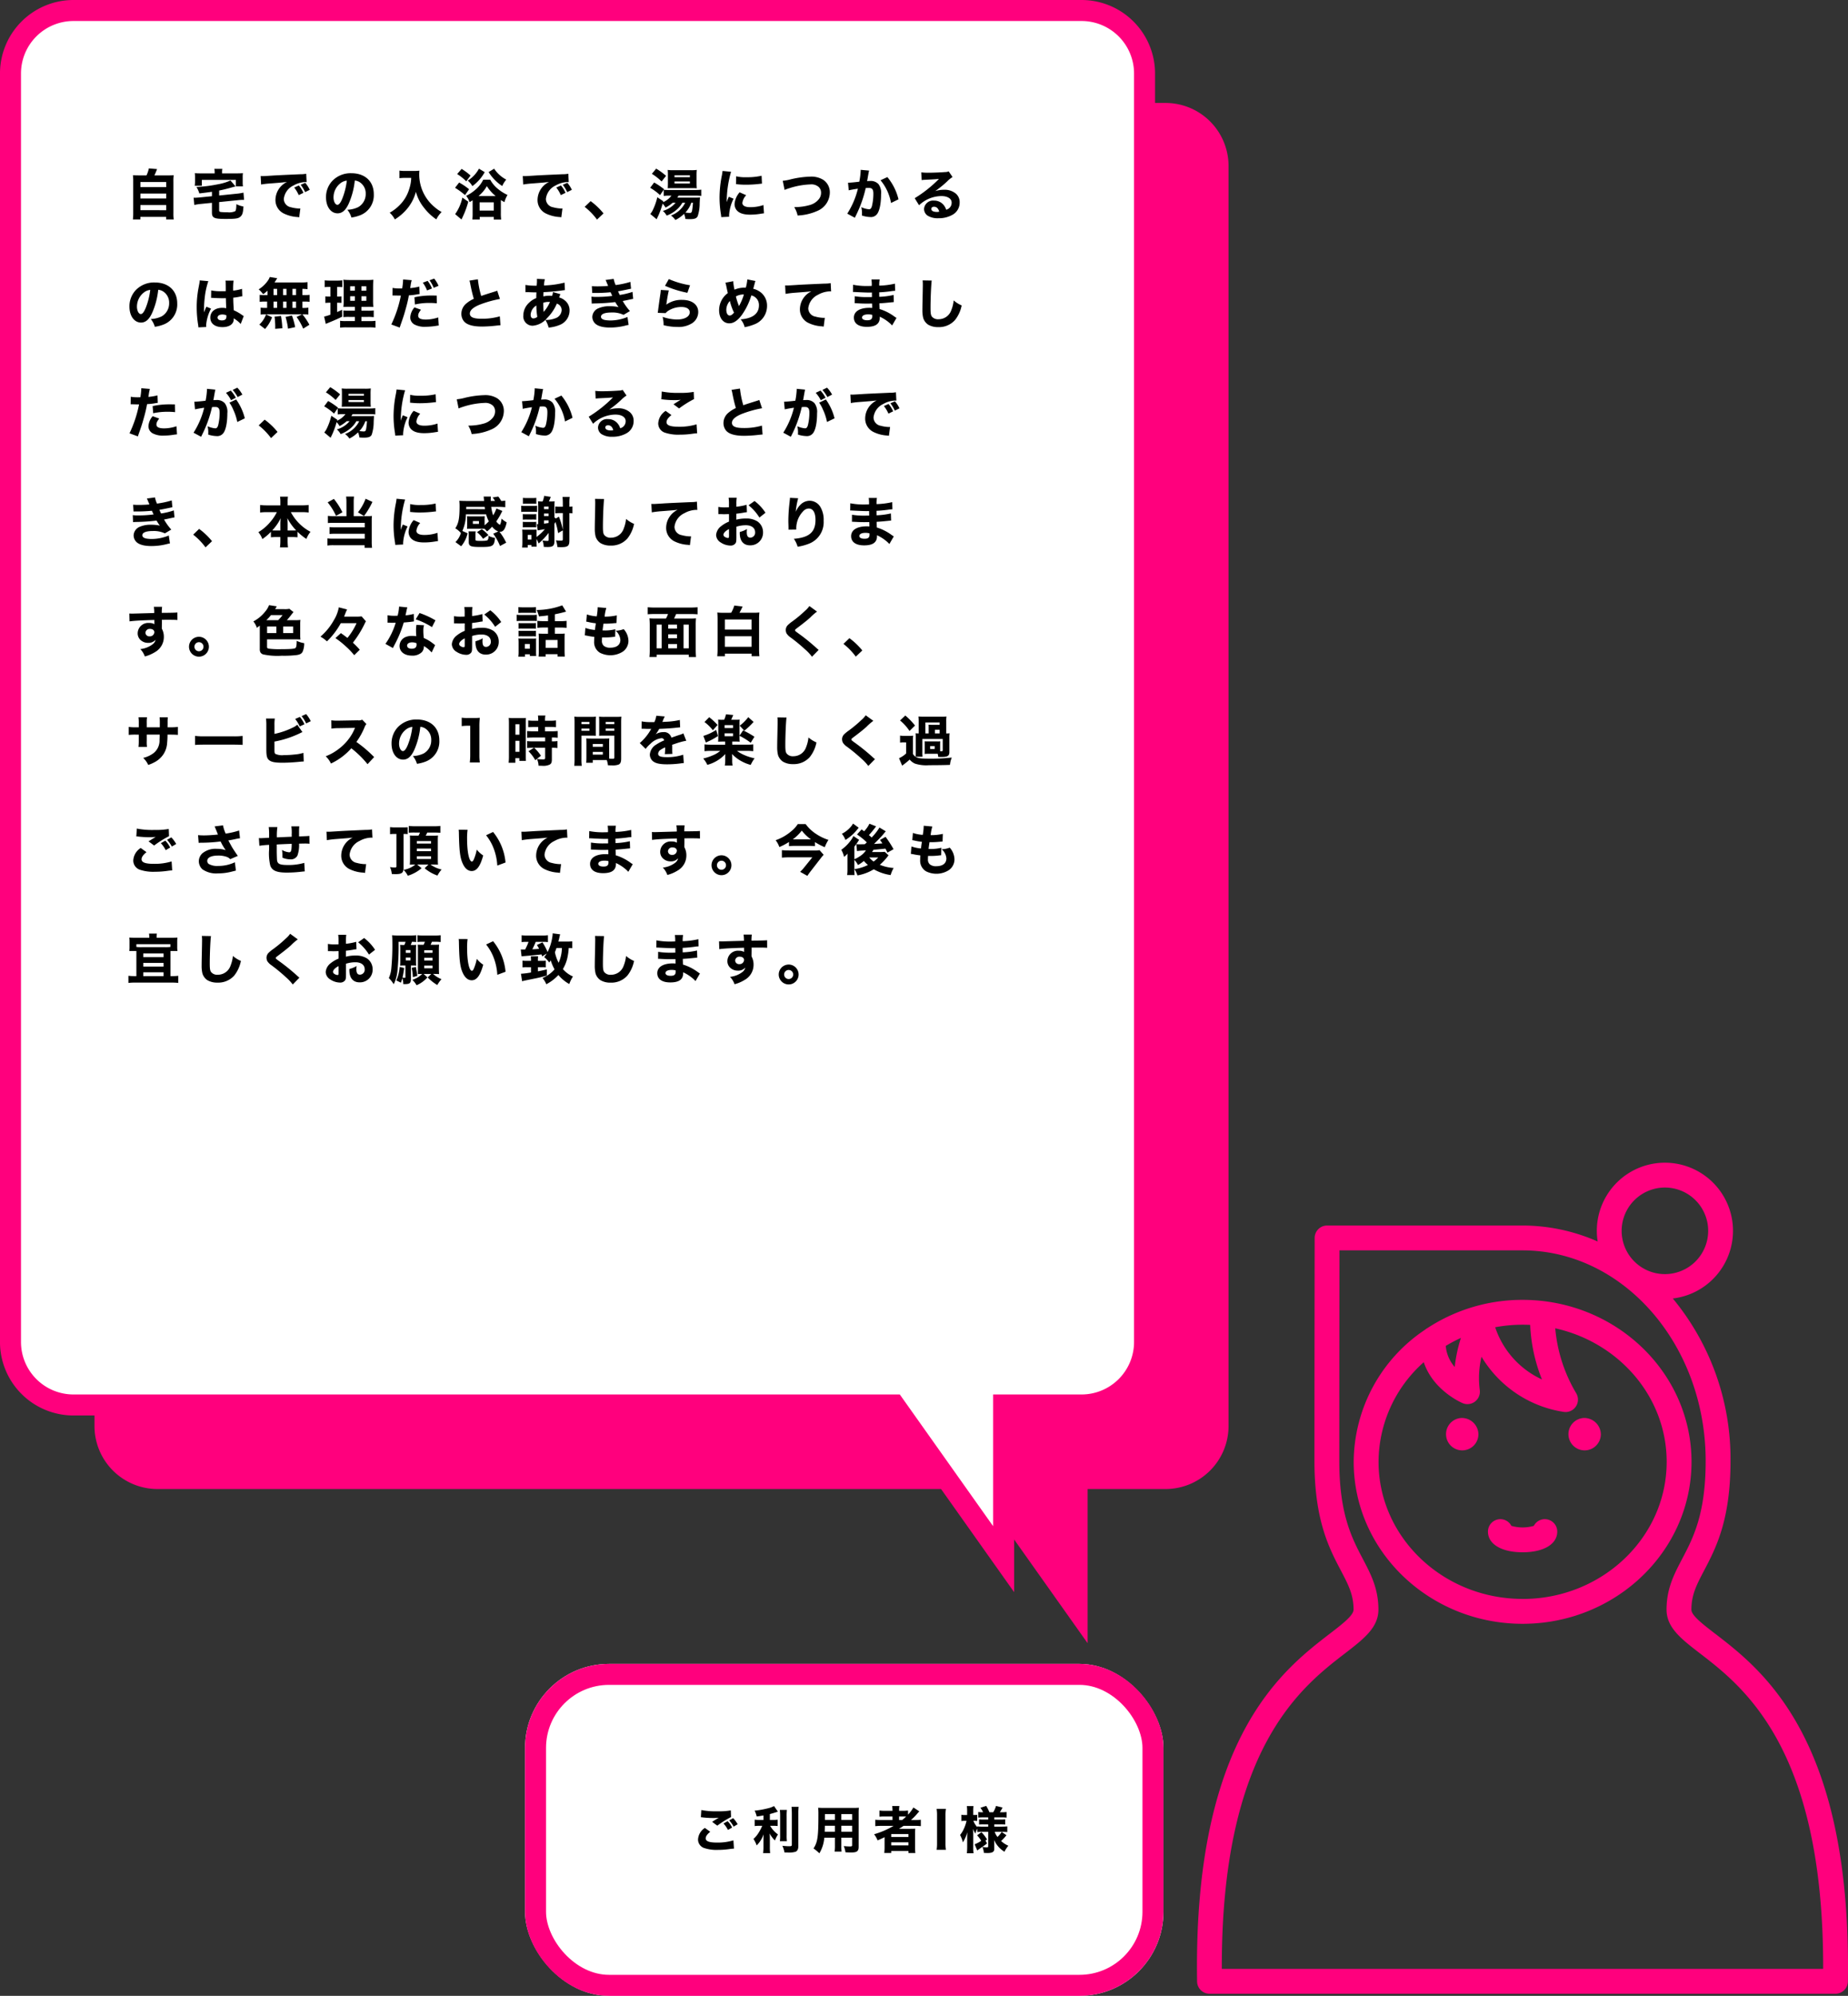 <svg xmlns="http://www.w3.org/2000/svg" xmlns:xlink="http://www.w3.org/1999/xlink" width="439.975" height="474.958" viewBox="0 0 439.975 474.958">
  <rect x="0" y="0" width="439.975" height="474.958" fill="#333333" stroke="none"/>
  <defs>
    <clipPath id="clip-path">
      <rect id="長方形_1607" data-name="長方形 1607" width="155" height="197.767" fill="#ff007d"/>
    </clipPath>
  </defs>
  <g id="グループ_2113" data-name="グループ 2113" transform="translate(-510 -5059.5)">
    <path id="合体_10" data-name="合体 10" d="M15,343.541a15,15,0,0,1-15-15V28.693a15,15,0,0,1,15-15H33.552V-23l26.01,36.693H255a15,15,0,0,1,15,15V328.541a15,15,0,0,1-15,15Z" transform="translate(802.494 5427.543) rotate(180)" fill="#ff007d"/>
    <path id="合体_3" data-name="合体 3" d="M15,345.541a15,15,0,0,1-15-15V28.693a15,15,0,0,1,15-15H33.552V-23l26.01,36.693H255a15,15,0,0,1,15,15V330.541a15,15,0,0,1-15,15Z" transform="translate(782.496 5407.541) rotate(180)" fill="#fff" stroke="#ff007d" stroke-width="5"/>
    <path id="パス_10710" data-name="パス 10710" d="M3.263,4.575c-.754,0-1.17-.013-1.612-.052A12.352,12.352,0,0,1,1.716,6.1v7.449a11.316,11.316,0,0,1-.078,1.508H3.419v-.611H9.555v.611h1.807a9.449,9.449,0,0,1-.078-1.521V6.1a11.981,11.981,0,0,1,.065-1.573c-.455.039-.858.052-1.612.052H6.76c.182-.377.3-.663.637-1.508L5.434,2.911a6.6,6.6,0,0,1-.559,1.664Zm.169,1.573H9.568V7.357H3.432Zm0,2.743H9.568v1.183H3.432Zm0,2.743H9.568v1.222H3.432Zm17.03-2.106-2.873.286c-.377.039-.91.078-1.2.078-.026,0-.117,0-.286-.013l.156,1.729a12.511,12.511,0,0,1,1.469-.234l2.73-.273v2.275c0,1.326.494,1.56,3.276,1.56,2.457,0,3.081-.1,3.588-.624.416-.416.559-.923.637-2.34a5.427,5.427,0,0,1-1.677-.559c-.039,1.144-.1,1.534-.312,1.7a3.647,3.647,0,0,1-1.833.234,12.65,12.65,0,0,1-1.586-.065c-.325-.065-.377-.143-.377-.455v-1.9l4.459-.455c.312-.039.962-.078,1.131-.078h.351L27.963,8.67a10.484,10.484,0,0,1-1.456.247l-4.329.442V8.176c.871-.169,1.807-.4,2.925-.715.572-.169.663-.182.988-.26L24.869,5.784a12.355,12.355,0,0,1-3.016.91,32.731,32.731,0,0,1-5.083.637,5.916,5.916,0,0,1,.689,1.534q1.989-.234,3-.39Zm.65-5.434h-3.25c-.676,0-1.053-.013-1.482-.052a7.311,7.311,0,0,1,.052.988v.962a8,8,0,0,1-.065,1.053h1.69v-1.4h8.1V7.188h1.677a8.556,8.556,0,0,1-.052-1.04V5.03a6.611,6.611,0,0,1,.052-.988c-.455.039-.806.052-1.508.052H22.867V3.769a3.617,3.617,0,0,1,.065-.754h-1.9a3.619,3.619,0,0,1,.078.754ZM42.237,8.722a6.968,6.968,0,0,0-1.092-1.755l-1.1.494a8.314,8.314,0,0,1,1.079,1.807Zm1.508-.715a6.694,6.694,0,0,0-1.079-1.664l-1.079.468A8.625,8.625,0,0,1,42.64,8.553ZM32.162,6.746a18.724,18.724,0,0,1,1.911-.234c2.9-.221,2.951-.234,4.251-.377a4.785,4.785,0,0,0-2.743,4.225,3.542,3.542,0,0,0,2.054,3.315,8.554,8.554,0,0,0,3.146.806,3.163,3.163,0,0,1,.455.065l.273-2.106c-.156.013-.247.013-.325.013a8.483,8.483,0,0,1-1.924-.3,2.029,2.029,0,0,1-1.69-1.976,4.032,4.032,0,0,1,2.353-3.224,5.99,5.99,0,0,1,2.769-.793A2.836,2.836,0,0,1,43,6.174l-.1-1.989a7.662,7.662,0,0,1-1.456.117c-3.575.156-5.811.26-6.708.325-1.846.117-1.924.117-2.171.117-.052,0-.208,0-.507-.013ZM54.47,5.8a2.529,2.529,0,0,1,1.209.416A3.159,3.159,0,0,1,57.07,8.93a3.571,3.571,0,0,1-1.794,3.2,6.517,6.517,0,0,1-2.574.624,5.33,5.33,0,0,1,.962,1.846,9.28,9.28,0,0,0,2.067-.533,5.1,5.1,0,0,0,3.263-5.018c0-3.042-2.08-4.992-5.343-4.992a6.031,6.031,0,0,0-4.576,1.872,5.608,5.608,0,0,0-1.456,3.861c0,2.236,1.144,3.809,2.756,3.809,1.118,0,1.976-.767,2.7-2.418A18.341,18.341,0,0,0,54.47,5.8Zm-1.9.026a16.737,16.737,0,0,1-1.04,4.186c-.416,1.053-.819,1.56-1.2,1.56-.507,0-.923-.793-.923-1.768a4.262,4.262,0,0,1,1.6-3.328A2.921,2.921,0,0,1,52.572,5.823ZM67.9,5.16a8.942,8.942,0,0,1-.455,2.6,9.048,9.048,0,0,1-2.288,3.874,10.361,10.361,0,0,1-2.379,1.82A5.454,5.454,0,0,1,64,15.053a12.094,12.094,0,0,0,3.133-2.782,10.646,10.646,0,0,0,1.885-3.783,10.21,10.21,0,0,0,1.95,3.809,12.457,12.457,0,0,0,2.912,2.743,6.673,6.673,0,0,1,1.261-1.755A9.462,9.462,0,0,1,73.45,12.1a10.086,10.086,0,0,1-3.64-7.839c0-.273.013-.481.039-.819a7.4,7.4,0,0,1-1.17.065H66.443A7.528,7.528,0,0,1,65.1,3.431V5.238a13.513,13.513,0,0,1,1.365-.078Zm14.625,8.372a12.3,12.3,0,0,1-.065,1.534h1.755v-.611h3.341v.624h1.768a9.971,9.971,0,0,1-.078-1.586V10.438c.26.169.351.221.845.507a6.72,6.72,0,0,1,.741-1.716,10.106,10.106,0,0,1-2.21-1.378A7.419,7.419,0,0,1,86.71,5.6H85.046a7.263,7.263,0,0,1-2.015,2.509,8.96,8.96,0,0,1-2.054,1.326,4.572,4.572,0,0,1,.819,1.495c.377-.208.481-.286.728-.429ZM83.915,9.5a8.522,8.522,0,0,0,2-2.366A10,10,0,0,0,88.01,9.5Zm.273,1.482h3.367v1.963H84.188ZM78.845,4.25a13.07,13.07,0,0,1,2.171,1.729L82.03,4.614A13.954,13.954,0,0,0,79.9,3.028Zm-.507,3.276a16.8,16.8,0,0,1,2.379,1.742l.962-1.4a15.8,15.8,0,0,0-2.366-1.6ZM80.08,9.853a10.6,10.6,0,0,1-1.716,3.939l1.5,1.274c.169-.325.221-.442.4-.845a19.774,19.774,0,0,0,1.222-3.393Zm6.253-6.071A10.53,10.53,0,0,0,89.57,7.1a6.152,6.152,0,0,1,.962-1.521,7.789,7.789,0,0,1-2.886-2.6Zm-2.3-.806A7.6,7.6,0,0,1,81.367,5.81a4.707,4.707,0,0,1,1.092,1.313A10.051,10.051,0,0,0,85.4,3.8Zm20.605,5.746a6.968,6.968,0,0,0-1.092-1.755l-1.105.494a8.314,8.314,0,0,1,1.079,1.807Zm1.508-.715a6.694,6.694,0,0,0-1.079-1.664l-1.079.468a8.625,8.625,0,0,1,1.053,1.742ZM94.562,6.746a18.724,18.724,0,0,1,1.911-.234c2.9-.221,2.951-.234,4.251-.377a4.785,4.785,0,0,0-2.743,4.225,3.542,3.542,0,0,0,2.054,3.315,8.554,8.554,0,0,0,3.146.806,3.163,3.163,0,0,1,.455.065l.273-2.106c-.156.013-.247.013-.325.013a8.483,8.483,0,0,1-1.924-.3,2.029,2.029,0,0,1-1.69-1.976,4.032,4.032,0,0,1,2.353-3.224,5.99,5.99,0,0,1,2.769-.793,2.836,2.836,0,0,1,.312.013l-.1-1.989a7.662,7.662,0,0,1-1.456.117c-3.575.156-5.811.26-6.708.325-1.846.117-1.924.117-2.171.117-.052,0-.208,0-.507-.013ZM109.2,12.063a15.47,15.47,0,0,1,2.938,3.029l1.547-1.469a16.242,16.242,0,0,0-3.068-2.925Zm23.933-.988a6.161,6.161,0,0,1-3.38,3.042,4.107,4.107,0,0,1,1.04,1.079,8.02,8.02,0,0,0,2.067-1.469,4.117,4.117,0,0,1,.312,1.209,9.755,9.755,0,0,0,1.066.052c1.118,0,1.612-.182,1.872-.715a9.763,9.763,0,0,0,.468-3.055c.065-1.313.065-1.313.078-1.4a10.321,10.321,0,0,1-1.118.039h-4.29a4.692,4.692,0,0,0,.3-.468h4.017a13.5,13.5,0,0,1,1.391.065V7.968a10.014,10.014,0,0,1-1.4.078h-6.305a8.346,8.346,0,0,1-1.235-.052l.091-.13a17.508,17.508,0,0,0-2.366-1.6l-.949,1.261a12.974,12.974,0,0,1,2.353,1.742l.871-1.274V9.463a9.114,9.114,0,0,1,1.313-.078h.533a4.961,4.961,0,0,1-2,1.573l.065-.221-1.43-.962a14.842,14.842,0,0,1-1.066,3.029,4.262,4.262,0,0,1-.611.949l1.508,1.261c.52-1.092.52-1.092.65-1.43a18.6,18.6,0,0,0,.78-2.288,5.019,5.019,0,0,1,.7.936,7.806,7.806,0,0,0,1.7-1.157h.689a6.078,6.078,0,0,1-3.029,1.95,3.91,3.91,0,0,1,.9,1.118,7.668,7.668,0,0,0,2.3-1.339,6.089,6.089,0,0,0,1.443-1.729Zm1.846,0a16.545,16.545,0,0,1-.208,1.885c-.091.416-.208.546-.533.546a9.057,9.057,0,0,1-1.066-.091,6.339,6.339,0,0,0,1.417-2.34ZM125.2,4.2a13.185,13.185,0,0,1,2.314,1.82l1.066-1.339a16.022,16.022,0,0,0-2.353-1.716ZM134.719,7.6q.663,0,1.17.039a11.971,11.971,0,0,1-.052-1.287V4.6a11.406,11.406,0,0,1,.052-1.326,9.774,9.774,0,0,1-1.4.065h-4.16a9.61,9.61,0,0,1-1.365-.065,10.5,10.5,0,0,1,.052,1.2V6.343c0,.455-.013.923-.039,1.3.286-.026.7-.039,1.2-.039Zm-4.134-3.042h3.666V5h-3.666Zm0,1.469h3.666v.481h-3.666Zm11.44-2.509a11.344,11.344,0,0,1-.208,1.3A27.106,27.106,0,0,0,141.31,9.9a24.677,24.677,0,0,0,.338,3.965c.039.3.052.4.065.637l1.885-.091c-.013-.182-.013-.247-.013-.377a10.143,10.143,0,0,1,1.066-3.913l-1.144-.468-.247.624c-.065.156-.065.156-.234.663a25.257,25.257,0,0,1,1.027-7.228Zm3.211,3.146c.2.013.3.013.364.026a18.65,18.65,0,0,0,2.093.1,27.712,27.712,0,0,0,3.445-.234,2.11,2.11,0,0,1,.273-.013l-.091-1.885a15.162,15.162,0,0,1-3.562.351,9.468,9.468,0,0,1-2.5-.221Zm.858,1.937a4.725,4.725,0,0,0-1.209,2.782,2.376,2.376,0,0,0,.39,1.326c.585.819,1.664,1.209,3.315,1.209a15.7,15.7,0,0,0,2.73-.247c.286-.039.364-.052.572-.078l-.13-1.963a9.582,9.582,0,0,1-3.159.507c-1.2,0-1.859-.364-1.859-1.014a3.284,3.284,0,0,1,.91-1.833Zm10.7-.572a10.684,10.684,0,0,1,1.079-.39,18.445,18.445,0,0,1,5.122-.923,2.6,2.6,0,0,1,1.976.663,1.845,1.845,0,0,1,.507,1.339,2.342,2.342,0,0,1-.442,1.4A4.127,4.127,0,0,1,162.89,11.6a13.036,13.036,0,0,1-3.8.52,6.231,6.231,0,0,1,.806,2,12.866,12.866,0,0,0,4.719-1.1,4.8,4.8,0,0,0,2.951-4.329,3.559,3.559,0,0,0-1.534-3.042,5.379,5.379,0,0,0-3.081-.78,22.065,22.065,0,0,0-4.979.715,10.782,10.782,0,0,1-1.612.273Zm15.275.1c.377-.1,1.261-.26,2.184-.39a19.731,19.731,0,0,1-2.535,5.941l1.807.975c.078-.169.091-.195.208-.442a28.6,28.6,0,0,0,2.379-6.63c.286-.013.429-.026.65-.026.468,0,.676.052.845.221.234.208.325.546.325,1.17a12.512,12.512,0,0,1-.351,2.964c-.156.52-.351.728-.676.728a5.364,5.364,0,0,1-1.846-.507,6.009,6.009,0,0,1,.169,1.4,5.259,5.259,0,0,1-.026.585,6.82,6.82,0,0,0,1.989.364,1.8,1.8,0,0,0,1.521-.585c.663-.715,1.053-2.522,1.053-4.849a3.414,3.414,0,0,0-.611-2.392,2.51,2.51,0,0,0-2.028-.754c-.195,0-.377.013-.689.026.039-.169.039-.169.091-.442.182-1.066.286-1.638.3-1.677a3.2,3.2,0,0,1,.091-.377L174.9,3.249a1.123,1.123,0,0,1,.013.195,17.467,17.467,0,0,1-.325,2.626c-.663.1-2.223.247-2.613.247H171.9Zm7.566-2.4a11.484,11.484,0,0,1,2.5,5.408l1.781-.871a13.122,13.122,0,0,0-2.652-5.291Zm9.789-.039c.39-.052.507-.052.923-.078,1.911-.091,2.132-.1,3.2-.195A29.847,29.847,0,0,1,187.772,10l1.04,1.677a7.836,7.836,0,0,1,5.3-2.184c1.495,0,2.457.611,2.457,1.56a1.7,1.7,0,0,1-1.3,1.69,3.316,3.316,0,0,0-.6-1.118,2.884,2.884,0,0,0-2.288-1.053A2.152,2.152,0,0,0,190,12.531a1.946,1.946,0,0,0,.793,1.586,4.557,4.557,0,0,0,2.639.65,6.55,6.55,0,0,0,3.263-.78,3.28,3.28,0,0,0,1.781-2.951,2.657,2.657,0,0,0-.949-2.158,4.113,4.113,0,0,0-2.717-.884,7.141,7.141,0,0,0-2.145.312,24.848,24.848,0,0,0,2.821-2.288,6.7,6.7,0,0,1,1.3-1.053l-.923-1.352a2.206,2.206,0,0,1-.884.169c-1.209.091-2.821.156-3.939.156a11.6,11.6,0,0,1-1.69-.091Zm4.186,7.514a1.9,1.9,0,0,1-.546.065c-.845,0-1.339-.26-1.339-.715,0-.312.26-.52.65-.52C192.985,12.037,193.414,12.44,193.609,13.207ZM7.67,31.8a2.529,2.529,0,0,1,1.209.416A3.159,3.159,0,0,1,10.27,34.93a3.571,3.571,0,0,1-1.794,3.2,6.517,6.517,0,0,1-2.574.624A5.33,5.33,0,0,1,6.864,40.6a9.28,9.28,0,0,0,2.067-.533,5.1,5.1,0,0,0,3.263-5.018c0-3.042-2.08-4.992-5.343-4.992a6.031,6.031,0,0,0-4.576,1.872A5.608,5.608,0,0,0,.819,35.788c0,2.236,1.144,3.809,2.756,3.809,1.118,0,1.976-.767,2.7-2.418A18.341,18.341,0,0,0,7.67,31.8Zm-1.9.026a16.737,16.737,0,0,1-1.04,4.186c-.416,1.053-.819,1.56-1.2,1.56-.507,0-.923-.793-.923-1.768a4.262,4.262,0,0,1,1.6-3.328A2.921,2.921,0,0,1,5.772,31.823Zm14.482,1.9a.229.229,0,0,1,.078-.013c.169,0,.169,0,.377.013.559.039,1.716.078,2.184.078.286,0,.507,0,.884-.013.039,1.378.065,1.963.078,2.4a3.9,3.9,0,0,0-.936-.1c-1.716,0-2.847.923-2.847,2.327s1.092,2.262,2.886,2.262c1.651,0,2.691-.728,2.691-1.872a1.5,1.5,0,0,0-.013-.221,7.834,7.834,0,0,1,1.677,1.339l.715-1.872c-.143-.091-.182-.117-.377-.247a10.5,10.5,0,0,0-1.989-1.131c-.1-1.664-.117-1.95-.13-3a14.854,14.854,0,0,0,1.651-.26,3.2,3.2,0,0,1,.507-.078l-.065-1.768a11.014,11.014,0,0,1-2.106.429,14.785,14.785,0,0,1,.091-2.379H23.686a3.318,3.318,0,0,1,.052.676c.013.871.013.871.013,1.833-.442.013-.676.013-1.04.013a11.5,11.5,0,0,1-2.431-.195Zm3.64,4.147a1.21,1.21,0,0,1,.013.273c0,.65-.325.936-1.079.936-.637,0-1.027-.26-1.027-.676,0-.442.455-.728,1.144-.728A2.342,2.342,0,0,1,23.894,37.868ZM17.55,29.561a7.257,7.257,0,0,1-.156,1.1c-.26,1.4-.26,1.4-.312,1.794a23.313,23.313,0,0,0-.247,3.5,26.309,26.309,0,0,0,.351,4.264c.039.273.039.351.052.52L19.1,40.65c-.013-.234-.026-.364-.026-.416a10.282,10.282,0,0,1,1.17-3.965l-1.1-.442c-.208.416-.3.65-.585,1.352,0-.208.013-.715.013-.975a24.887,24.887,0,0,1,.169-2.509,18.158,18.158,0,0,1,.858-3.952Zm16.133,3.5H33.1a8.247,8.247,0,0,1-1.274-.065V34.67A8.455,8.455,0,0,1,33.1,34.6H33.6v1.508h-.273a8.145,8.145,0,0,1-1.274-.065V37.7a6.8,6.8,0,0,1,1.118-.065h8.736l-1.3.624a13.985,13.985,0,0,1,1.573,2.782l1.482-.923A15.919,15.919,0,0,0,42,37.634h.208a7.632,7.632,0,0,1,1.209.065V36.048a7.308,7.308,0,0,1-1.235.065H42V34.6h.429a8.351,8.351,0,0,1,1.274.065V32.993a8.247,8.247,0,0,1-1.274.065H42V31.576a10.149,10.149,0,0,1,1.222.078V29.977a13.067,13.067,0,0,1-1.664.078h-6.2c.182-.273.286-.442.429-.663a2.754,2.754,0,0,1,.221-.351l-1.781-.286a4.2,4.2,0,0,1-.286.611,7.406,7.406,0,0,1-2.353,2.327,6.953,6.953,0,0,1,1.066,1.157,8.471,8.471,0,0,0,1.027-.845Zm1.443-1.482h.845v1.482h-.845Zm2.262,0h.819v1.482h-.819ZM35.126,34.6h.845v1.508h-.845Zm2.262,0h.819v1.508h-.819Zm2.236,1.508V34.6h.858v1.508Zm0-3.055V31.576h.858v1.482Zm.65,7.631a18.331,18.331,0,0,0-.767-2.769l-1.521.338a16.335,16.335,0,0,1,.585,2.8Zm-3.055.273a21.988,21.988,0,0,0-.325-2.938l-1.521.169a21.252,21.252,0,0,1,.156,2.366c0,.117,0,.3-.013.533Zm-4.121.169a8.629,8.629,0,0,0,1.677-2.782l-1.43-.7a6.113,6.113,0,0,1-1.6,2.431Zm21.4-1.885H52.338a8.96,8.96,0,0,1-1.365-.065v1.638a10.675,10.675,0,0,1,1.586-.078H57.85a9.714,9.714,0,0,1,1.547.078V39.181a9.431,9.431,0,0,1-1.417.065H56.043v-1h1.534a9.774,9.774,0,0,1,1.4.065v-1.6a9.218,9.218,0,0,1-1.417.065H56.043v-.923h1.495a11.712,11.712,0,0,1,1.352.039,14.1,14.1,0,0,1-.065-1.781v-2.86c0-.819.026-1.469.065-1.846a11.386,11.386,0,0,1-1.69.065H53.547A17.125,17.125,0,0,1,51.74,29.4a11.936,11.936,0,0,1,.078,1.794v3.029a11.993,11.993,0,0,1-.065,1.664c.364-.026.689-.039,1.547-.039h1.2v.923H53.144a10.338,10.338,0,0,1-1.391-.052V38.3a11.11,11.11,0,0,1,1.4-.052H54.5Zm0-8.281v1.053H53.365V30.965Zm1.547,0h1.17v1.053h-1.17ZM54.5,33.331V34.41H53.365V33.331Zm1.547,0h1.17V34.41h-1.17Zm-7.384-2.21v2.288H48.4a6.517,6.517,0,0,1-.936-.052V34.93a6.063,6.063,0,0,1,.9-.052h.3v2.834a8.742,8.742,0,0,1-1.5.455l.4,1.755a2.463,2.463,0,0,1,.273-.13c1.781-.728,2.561-1.066,3.627-1.6l-.026-1.638c-.546.273-.728.351-1.17.533v-2.21h.195a8.049,8.049,0,0,1,.819.039v-1.56a5.314,5.314,0,0,1-.819.052h-.195V31.121h.286a7.128,7.128,0,0,1,.936.052V29.548a9.526,9.526,0,0,1-1.2.065H48.516a9.6,9.6,0,0,1-1.209-.065v1.625a7.128,7.128,0,0,1,.936-.052Zm22-1.014a7.956,7.956,0,0,1,1.014,1.846l1.17-.468a7.251,7.251,0,0,0-1.04-1.807Zm1.6-.572a8.9,8.9,0,0,1,1,1.794l1.144-.481a7.275,7.275,0,0,0-1.04-1.716Zm-8.827,3.614h.247l1.391.026h.364a28.447,28.447,0,0,1-2.275,6.877l2,.741c.065-.221.169-.52.3-.9.6-1.716.741-2.145,1.131-3.562a30.4,30.4,0,0,0,.754-3.211,14.572,14.572,0,0,0,1.833-.208c.468-.078.468-.078.715-.1l-.065-1.781a12.318,12.318,0,0,1-2.171.364c.039-.26.052-.286.1-.637a8.233,8.233,0,0,1,.26-1.248l-2.054-.169v.221a15.021,15.021,0,0,1-.221,1.924h-.429a10.248,10.248,0,0,1-1.859-.13Zm10.53.026c-.819-.013-.871-.013-1.2-.013a18.392,18.392,0,0,0-4.1.416l.13,1.716a15.079,15.079,0,0,1,3.523-.364A13.89,13.89,0,0,1,74,35.021Zm-5.291,2.808a3.975,3.975,0,0,0-1,2.366,1.932,1.932,0,0,0,.962,1.69,5.125,5.125,0,0,0,2.691.559A15.986,15.986,0,0,0,73.8,40.39c.325-.052.429-.065.663-.091l-.13-1.924a9.491,9.491,0,0,1-2.912.507c-1.261,0-1.859-.3-1.859-.91,0-.429.143-.741.663-1.43Zm13.091-6.37a5.075,5.075,0,0,1,.208.845c.312,1.573.52,2.418.832,3.484A7.648,7.648,0,0,0,81,35.073a3.182,3.182,0,0,0-1.157,2.444,2.819,2.819,0,0,0,.572,1.729c.689.871,2.132,1.3,4.381,1.3a31.619,31.619,0,0,0,3.263-.208c.741-.078.806-.091,1.092-.1L89,38.115a15.116,15.116,0,0,1-4.355.572c-1.924,0-2.782-.377-2.782-1.235,0-.832.91-1.586,2.691-2.249a26.643,26.643,0,0,1,4.472-1.222l-.65-1.976a2.928,2.928,0,0,1-.52.195c-2.028.637-2.574.806-3.289,1.066a21.853,21.853,0,0,1-.793-3.965ZM95.1,32.382a2.07,2.07,0,0,1,.351-.026h.234c.247.013.455.013.624.026.7.026.793.026,1.04.026h.364q-.039.819-.039,1.365a5.059,5.059,0,0,0-1.781,1.17,4.138,4.138,0,0,0-1.3,2.964,2.221,2.221,0,0,0,2.223,2.444,4.971,4.971,0,0,0,3.432-1.82,10.848,10.848,0,0,0,2.327-3.445,1.61,1.61,0,0,1,1.144,1.547,2.154,2.154,0,0,1-1.56,1.963,5.944,5.944,0,0,1-2.314.377,6.566,6.566,0,0,1,.78,1.82,8.94,8.94,0,0,0,2.639-.637,3.678,3.678,0,0,0,2.34-3.406,2.976,2.976,0,0,0-1.157-2.444,3.462,3.462,0,0,0-1.339-.689,2.233,2.233,0,0,0,.143-.364c.13-.325.13-.325.169-.416l-1.755-.494a5,5,0,0,1-.221.91,3.554,3.554,0,0,0-.455-.039,6.634,6.634,0,0,0-1.625.156c0-.247,0-.377.013-.533a4.031,4.031,0,0,0,.026-.481c1.118-.026,3.2-.221,4.55-.416.286-.039.351-.052.546-.065l-.091-1.781a23.139,23.139,0,0,1-4.888.676,6.194,6.194,0,0,1,.208-1.482l-1.9-.091a2.415,2.415,0,0,1,.013.338c0,.364,0,.39-.013.611-.039.481-.039.481-.052.676h-.286a12.942,12.942,0,0,1-2.4-.182Zm2.6,3.159a16.827,16.827,0,0,0,.221,2.691,1.5,1.5,0,0,1-.936.377c-.416,0-.65-.325-.65-.871A2.714,2.714,0,0,1,97.695,35.541Zm1.638-.65a3.521,3.521,0,0,1,1.235-.208,1.28,1.28,0,0,1,.364.026,8.892,8.892,0,0,1-1.5,2.353C99.372,36.386,99.346,35.879,99.333,34.891Zm11.661-2.327c.221-.013.325-.013.52-.013a35.534,35.534,0,0,0,3.848-.169c.065.156.091.195.208.455.091.195.13.273.208.416a26.554,26.554,0,0,1-3.718.234,7.389,7.389,0,0,1-1.248-.065l.065,1.664c.234-.026.338-.026.572-.039a45.439,45.439,0,0,0,5.018-.325c.078.117.078.117.169.273.208.338.221.364.377.585a3.237,3.237,0,0,0,.26.338,9.4,9.4,0,0,0-2.106-.208,6.3,6.3,0,0,0-2.652.468,2.313,2.313,0,0,0-1.5,2.054,2.215,2.215,0,0,0,.494,1.391c.611.767,1.885,1.157,3.718,1.157a14.814,14.814,0,0,0,3.549-.429,8.977,8.977,0,0,1,.884-.2l-.273-1.885a10.728,10.728,0,0,1-4.082.832,7.893,7.893,0,0,1-1.339-.117c-.585-.143-.884-.39-.884-.767,0-.65.884-1.014,2.509-1.014a6.174,6.174,0,0,1,2.86.559l1.521-.9a13.41,13.41,0,0,1-1.716-2.392c.26-.052.312-.065.91-.182.884-.195,1.4-.3,1.573-.325l-.156-1.664a17.647,17.647,0,0,1-3.042.728c-.208-.429-.221-.455-.4-.871.416-.052,1.56-.286,3.094-.611l-.156-1.625a21.2,21.2,0,0,1-3.51.754,6.388,6.388,0,0,1-.468-1.469l-1.937.26a3.934,3.934,0,0,1,.273.6,4.191,4.191,0,0,0,.169.39c.13.312.13.312.169.416-.52.065-1.729.117-2.483.117-.546,0-.988-.013-1.391-.052Zm17.329-1.716a25.175,25.175,0,0,0,5.33,1.664l.624-1.794a20.574,20.574,0,0,1-5.044-1.469Zm-1,.988c-.026.3-.039.468-.078.78-.26,1.716-.481,3.354-.6,4.316-.026.169-.026.182-.052.351l1.885.065a2.5,2.5,0,0,1,.663-.585,5.791,5.791,0,0,1,3.081-.871c1.248,0,1.989.468,1.989,1.261,0,1.027-1.222,1.716-3.042,1.716a11.117,11.117,0,0,1-3.419-.624,7.686,7.686,0,0,1,.234,1.976,13.465,13.465,0,0,0,3.3.416,5.974,5.974,0,0,0,3.549-.923,3.194,3.194,0,0,0,1.4-2.626c0-1.755-1.482-2.886-3.8-2.886a6.06,6.06,0,0,0-3.8,1.131c.156-1.183.455-2.873.6-3.38ZM142.7,30.107a3.479,3.479,0,0,1,.143.455c.247,1.183.39,1.846.442,2.015a5.063,5.063,0,0,0-2.08,4.069c0,1.872.975,3.133,2.431,3.133,1,0,1.95-.624,2.951-1.95a15.79,15.79,0,0,0,2.288-4.693,2.331,2.331,0,0,1,1.82,2.353c0,1.989-1.508,3.146-4.368,3.341a4.335,4.335,0,0,1,.962,1.859,11.166,11.166,0,0,0,2.236-.637,4.666,4.666,0,0,0,3.094-4.407,4,4,0,0,0-1.534-3.263,4.793,4.793,0,0,0-1.755-.832c.065-.195.247-.858.4-1.469a2.629,2.629,0,0,1,.13-.377l-1.937-.377a9.918,9.918,0,0,1-.364,1.976,3.085,3.085,0,0,0-.312-.013,5.982,5.982,0,0,0-2.379.481,12.614,12.614,0,0,1-.3-2.015Zm1.066,4.355a13.273,13.273,0,0,0,.988,2.769c-.364.455-.7.689-1.027.689-.494,0-.806-.546-.806-1.391A3.149,3.149,0,0,1,143.767,34.462Zm1.43-1.079a3.721,3.721,0,0,1,1.911-.468,12.854,12.854,0,0,1-1.17,2.756A16.624,16.624,0,0,1,145.2,33.383Zm11.83-.611c.494-.091,1.2-.182,1.911-.247,2.9-.221,2.964-.221,4.251-.364a4.781,4.781,0,0,0-2.743,4.212A3.547,3.547,0,0,0,162.5,39.7a8.331,8.331,0,0,0,3.146.793,2.96,2.96,0,0,1,.455.078l.273-2.106c-.156.013-.247.013-.325.013a8.483,8.483,0,0,1-1.924-.3,2.029,2.029,0,0,1-1.69-1.976,4.05,4.05,0,0,1,2.353-3.237,5.99,5.99,0,0,1,2.769-.793,1.432,1.432,0,0,1,.312.026l-.1-1.989a7.661,7.661,0,0,1-1.456.117c-3.575.156-5.811.26-6.708.325-1.846.117-1.924.117-2.171.117-.052,0-.208,0-.507-.013Zm26.416,5.72c-.2-.117-.273-.169-.481-.312a11.641,11.641,0,0,0-3.562-1.807c0-.195-.026-.65-.039-1.352.52-.026,1.365-.091,1.989-.156.78-.078.78-.078.962-.1.117,0,.195-.013.221-.013a1.232,1.232,0,0,1,.273-.026l-.052-1.7a17.894,17.894,0,0,1-3.419.442c0-.208,0-.559-.013-1.066.884-.039,1.7-.117,2.717-.247a8.522,8.522,0,0,1,1.079-.117l-.052-1.7a18.478,18.478,0,0,1-3.731.468,6.713,6.713,0,0,1,.1-1.469h-1.963a8.086,8.086,0,0,1,.078,1.534c-.338.013-.741.026-.9.026A16.97,16.97,0,0,1,173.1,30.6l-.026,1.729a1.437,1.437,0,0,1,.208-.013c.052,0,.169,0,.325.013,1.69.091,2.795.13,3.289.13.195,0,.351,0,.689-.013v.325l.013.754c-.351.013-.806.013-1.079.013a17.168,17.168,0,0,1-3.016-.208l-.013,1.664c.221,0,.338,0,.52.013,1.183.065,1.625.078,2.47.078.273,0,.78-.013,1.144-.013l.026,1.04c-.273-.013-.429-.026-.65-.026-2.314,0-3.705.871-3.705,2.327,0,1.4,1.118,2.2,3.094,2.2,2.08,0,3.068-.715,3.068-2.21a1.436,1.436,0,0,0-.013-.208,9.8,9.8,0,0,1,2.34,1.495,5.3,5.3,0,0,1,.611.6Zm-5.785-.728s.013.156.013.26c0,.754-.325,1.027-1.209,1.027-.767,0-1.222-.247-1.222-.65,0-.468.559-.754,1.469-.754A3.45,3.45,0,0,1,177.658,37.764Zm12-8.2a7.484,7.484,0,0,1,.052.975c0,.39-.013,1.183-.052,2.977-.039,1.716-.052,2.561-.052,3.146a7.5,7.5,0,0,0,.2,1.859,2.982,2.982,0,0,0,1.17,1.573,4.539,4.539,0,0,0,2.4.585,5.1,5.1,0,0,0,3.978-1.664,8.041,8.041,0,0,0,1.6-3.5,7.108,7.108,0,0,1-1.9-1.183,8.363,8.363,0,0,1-.546,2.262,3.189,3.189,0,0,1-3.029,2.21,1.872,1.872,0,0,1-1.625-.65c-.247-.364-.312-.806-.312-2.067,0-2.249.156-5.72.286-6.487ZM1.105,59.045c.117,0,.156-.013.247-.013l1.391.039h.364A28.639,28.639,0,0,1,.832,65.948l2,.741c.065-.234.169-.533.3-.9.6-1.716.741-2.145,1.131-3.562a31.365,31.365,0,0,0,.754-3.224,14.693,14.693,0,0,0,1.833-.195c.468-.078.468-.078.715-.1L7.5,56.926a13.653,13.653,0,0,1-2.171.364c.039-.26.052-.286.1-.637a9.122,9.122,0,0,1,.26-1.261L3.64,55.223v.221a14.772,14.772,0,0,1-.221,1.924c-.325.013-.338.013-.429.013a10.248,10.248,0,0,1-1.859-.13Zm10.53.026c-.819-.013-.871-.013-1.2-.013a18.392,18.392,0,0,0-4.095.416l.13,1.7A15.806,15.806,0,0,1,10,60.826a13.89,13.89,0,0,1,1.677.091ZM6.344,61.879a3.975,3.975,0,0,0-1,2.366,1.932,1.932,0,0,0,.962,1.69A5.125,5.125,0,0,0,9,66.494a14.719,14.719,0,0,0,2.483-.221c.325-.039.429-.052.663-.078l-.13-1.924a9.491,9.491,0,0,1-2.912.507c-1.261,0-1.859-.3-1.859-.91,0-.429.143-.741.663-1.43ZM23.8,56.315a8.325,8.325,0,0,1,1.209,1.755l1.131-.572a7.362,7.362,0,0,0-1.2-1.716Zm1.6-.689a9.384,9.384,0,0,1,1.183,1.7l1.118-.585a7.664,7.664,0,0,0-1.2-1.651Zm-.78,3.029a8.5,8.5,0,0,1,.91,1.664,12.53,12.53,0,0,1,.962,2.938l1.794-.871A13.093,13.093,0,0,0,26.221,57.9Zm-8.19,1.6c.377-.1,1.261-.26,2.184-.39a19.586,19.586,0,0,1-2.535,5.941l1.807.975c.078-.169.091-.195.208-.442a28.731,28.731,0,0,0,2.379-6.617,6.373,6.373,0,0,1,.65-.039c.468,0,.676.052.845.221.234.208.325.546.325,1.17a12.513,12.513,0,0,1-.351,2.964c-.156.52-.351.728-.676.728a5.6,5.6,0,0,1-1.846-.494,5.909,5.909,0,0,1,.169,1.391,5.143,5.143,0,0,1-.026.585,6.82,6.82,0,0,0,1.989.364,1.8,1.8,0,0,0,1.521-.585c.663-.715,1.053-2.522,1.053-4.849a3.414,3.414,0,0,0-.611-2.392,2.51,2.51,0,0,0-2.028-.754c-.195,0-.377.013-.689.026.039-.156.039-.169.091-.442.182-1.066.286-1.625.3-1.677a3.2,3.2,0,0,1,.091-.377l-2.015-.195a1.285,1.285,0,0,1,.013.195,17.466,17.466,0,0,1-.325,2.626c-.663.1-2.223.247-2.613.247h-.078ZM31.59,64.063a15.469,15.469,0,0,1,2.938,3.029l1.547-1.469A16.242,16.242,0,0,0,33.007,62.7Zm23.933-.988a6.161,6.161,0,0,1-3.38,3.042,4.107,4.107,0,0,1,1.04,1.079,8.021,8.021,0,0,0,2.067-1.469,4.118,4.118,0,0,1,.312,1.209,9.754,9.754,0,0,0,1.066.052c1.118,0,1.612-.182,1.872-.715a9.763,9.763,0,0,0,.468-3.055c.065-1.313.065-1.313.078-1.4a10.321,10.321,0,0,1-1.118.039h-4.29a4.7,4.7,0,0,0,.3-.468h4.017a13.5,13.5,0,0,1,1.391.065V59.968a10.014,10.014,0,0,1-1.4.078H51.636a8.346,8.346,0,0,1-1.235-.052l.091-.13a17.508,17.508,0,0,0-2.366-1.6l-.949,1.261a12.974,12.974,0,0,1,2.353,1.742l.871-1.274v1.469a9.114,9.114,0,0,1,1.313-.078h.533a4.961,4.961,0,0,1-2,1.573l.065-.221-1.43-.962A14.842,14.842,0,0,1,47.814,64.8a4.262,4.262,0,0,1-.611.949l1.508,1.261c.52-1.092.52-1.092.65-1.43a18.6,18.6,0,0,0,.78-2.288,5.019,5.019,0,0,1,.7.936,7.806,7.806,0,0,0,1.7-1.157h.689a6.078,6.078,0,0,1-3.029,1.95,3.91,3.91,0,0,1,.9,1.118A7.668,7.668,0,0,0,53.4,64.8a6.089,6.089,0,0,0,1.443-1.729Zm1.846,0a16.542,16.542,0,0,1-.208,1.885c-.091.416-.208.546-.533.546a9.057,9.057,0,0,1-1.066-.091,6.339,6.339,0,0,0,1.417-2.34ZM47.593,56.2a13.185,13.185,0,0,1,2.314,1.82l1.066-1.339a16.022,16.022,0,0,0-2.353-1.716ZM57.109,59.6q.663,0,1.17.039a11.972,11.972,0,0,1-.052-1.287V56.6a11.407,11.407,0,0,1,.052-1.326,9.775,9.775,0,0,1-1.4.065h-4.16a9.611,9.611,0,0,1-1.365-.065,10.5,10.5,0,0,1,.052,1.2v1.872c0,.455-.013.923-.039,1.3.286-.026.7-.039,1.2-.039Zm-4.134-3.042h3.666V57H52.975Zm0,1.469h3.666v.481H52.975Zm11.44-2.509a11.342,11.342,0,0,1-.208,1.3A27.108,27.108,0,0,0,63.7,61.9a24.676,24.676,0,0,0,.338,3.965c.039.3.052.4.065.637l1.885-.091c-.013-.182-.013-.247-.013-.377a10.143,10.143,0,0,1,1.066-3.913L65.9,61.658l-.247.624c-.065.156-.065.156-.234.663a25.257,25.257,0,0,1,1.027-7.228Zm3.211,3.146c.195.013.3.013.364.026a18.65,18.65,0,0,0,2.093.1,27.712,27.712,0,0,0,3.445-.234,2.11,2.11,0,0,1,.273-.013l-.091-1.885a15.161,15.161,0,0,1-3.562.351,9.468,9.468,0,0,1-2.5-.221Zm.858,1.937a4.725,4.725,0,0,0-1.209,2.782,2.376,2.376,0,0,0,.39,1.326c.585.819,1.664,1.209,3.315,1.209a15.7,15.7,0,0,0,2.73-.247c.286-.039.364-.052.572-.078l-.13-1.963a9.582,9.582,0,0,1-3.159.507c-1.2,0-1.859-.364-1.859-1.014a3.283,3.283,0,0,1,.91-1.833Zm10.7-.572a10.686,10.686,0,0,1,1.079-.39,18.446,18.446,0,0,1,5.122-.923,2.6,2.6,0,0,1,1.976.663,1.845,1.845,0,0,1,.507,1.339,2.342,2.342,0,0,1-.442,1.4A4.127,4.127,0,0,1,85.28,63.6a13.036,13.036,0,0,1-3.8.52,6.231,6.231,0,0,1,.806,2,12.866,12.866,0,0,0,4.719-1.1,4.8,4.8,0,0,0,2.951-4.329,3.559,3.559,0,0,0-1.534-3.042,5.379,5.379,0,0,0-3.081-.78,22.064,22.064,0,0,0-4.979.715,10.782,10.782,0,0,1-1.612.273Zm15.275.1c.377-.1,1.261-.26,2.184-.39a19.731,19.731,0,0,1-2.535,5.941l1.807.975c.078-.169.091-.195.208-.442a28.6,28.6,0,0,0,2.379-6.63c.286-.013.429-.026.65-.026.468,0,.676.052.845.221.234.208.325.546.325,1.17a12.513,12.513,0,0,1-.351,2.964c-.156.52-.351.728-.676.728a5.364,5.364,0,0,1-1.846-.507,6.008,6.008,0,0,1,.169,1.4,5.259,5.259,0,0,1-.026.585,6.82,6.82,0,0,0,1.989.364,1.8,1.8,0,0,0,1.521-.585c.663-.715,1.053-2.522,1.053-4.849a3.414,3.414,0,0,0-.611-2.392,2.51,2.51,0,0,0-2.028-.754c-.195,0-.377.013-.689.026.039-.169.039-.169.091-.442.182-1.066.286-1.638.3-1.677a3.2,3.2,0,0,1,.091-.377l-2.015-.195a1.123,1.123,0,0,1,.013.195,17.466,17.466,0,0,1-.325,2.626c-.663.1-2.223.247-2.613.247h-.078Zm7.566-2.405a11.484,11.484,0,0,1,2.5,5.408l1.781-.871a13.122,13.122,0,0,0-2.652-5.291Zm9.789-.039c.39-.052.507-.052.923-.078,1.911-.091,2.132-.1,3.2-.195A29.847,29.847,0,0,1,110.162,62l1.04,1.677a7.836,7.836,0,0,1,5.3-2.184c1.5,0,2.457.611,2.457,1.56a1.7,1.7,0,0,1-1.3,1.69,3.316,3.316,0,0,0-.6-1.118,2.884,2.884,0,0,0-2.288-1.053,2.152,2.152,0,0,0-2.392,1.963,1.946,1.946,0,0,0,.793,1.586,4.557,4.557,0,0,0,2.639.65,6.55,6.55,0,0,0,3.263-.78,3.28,3.28,0,0,0,1.781-2.951,2.657,2.657,0,0,0-.949-2.158,4.113,4.113,0,0,0-2.717-.884,7.141,7.141,0,0,0-2.145.312,24.846,24.846,0,0,0,2.821-2.288,6.7,6.7,0,0,1,1.3-1.053l-.923-1.352a2.206,2.206,0,0,1-.884.169c-1.209.091-2.821.156-3.939.156a11.6,11.6,0,0,1-1.69-.091ZM116,65.207a1.9,1.9,0,0,1-.546.065c-.845,0-1.339-.26-1.339-.715,0-.312.26-.52.65-.52C115.375,64.037,115.8,64.44,116,65.207Zm11.44-7.345a2.253,2.253,0,0,1,.455.039,24.416,24.416,0,0,0,2.691.156,11.563,11.563,0,0,0,1.482-.078c-.377.221-1.261.767-1.716,1.066l1.326.988a24.392,24.392,0,0,1,3.549-2.223l-.065-1.716a17.445,17.445,0,0,1-3.406.234,19.507,19.507,0,0,1-4.2-.325Zm1.04,2.756a3.765,3.765,0,0,0-1.768,2.964,2.317,2.317,0,0,0,1.742,2.262,9.993,9.993,0,0,0,3.419.429,20.483,20.483,0,0,0,2.938-.208,11.153,11.153,0,0,1,1.17-.117l-.143-2.132a13.891,13.891,0,0,1-4.225.572c-2.028,0-2.925-.338-2.925-1.092,0-.507.377-1.053,1.17-1.69Zm15.678-5.005a5.073,5.073,0,0,1,.208.845c.312,1.573.52,2.418.832,3.484a7.647,7.647,0,0,0-1.794,1.131,3.182,3.182,0,0,0-1.157,2.444,2.819,2.819,0,0,0,.572,1.729c.689.871,2.132,1.3,4.381,1.3a31.616,31.616,0,0,0,3.263-.208c.741-.078.806-.091,1.092-.1l-.156-2.119a15.115,15.115,0,0,1-4.355.572c-1.924,0-2.782-.377-2.782-1.235,0-.832.91-1.586,2.691-2.249a26.643,26.643,0,0,1,4.472-1.222l-.65-1.976a2.927,2.927,0,0,1-.52.195c-2.028.637-2.574.806-3.289,1.066a21.853,21.853,0,0,1-.793-3.965Zm20.046.7a8.325,8.325,0,0,1,1.209,1.755l1.131-.572a7.361,7.361,0,0,0-1.2-1.716Zm1.6-.689a9.384,9.384,0,0,1,1.183,1.7l1.118-.585a7.664,7.664,0,0,0-1.2-1.651Zm-.78,3.029a8.5,8.5,0,0,1,.91,1.664,12.53,12.53,0,0,1,.962,2.938l1.794-.871a13.093,13.093,0,0,0-2.067-4.485Zm-8.19,1.6c.377-.1,1.261-.26,2.184-.39a19.586,19.586,0,0,1-2.535,5.941l1.807.975c.078-.169.091-.195.208-.442a28.731,28.731,0,0,0,2.379-6.617,6.373,6.373,0,0,1,.65-.039c.468,0,.676.052.845.221.234.208.325.546.325,1.17a12.512,12.512,0,0,1-.351,2.964c-.156.52-.351.728-.676.728a5.6,5.6,0,0,1-1.846-.494,5.909,5.909,0,0,1,.169,1.391,5.143,5.143,0,0,1-.026.585,6.82,6.82,0,0,0,1.989.364,1.8,1.8,0,0,0,1.521-.585c.663-.715,1.053-2.522,1.053-4.849a3.414,3.414,0,0,0-.611-2.392,2.51,2.51,0,0,0-2.028-.754c-.2,0-.377.013-.689.026.039-.156.039-.169.091-.442.182-1.066.286-1.625.3-1.677a3.2,3.2,0,0,1,.091-.377l-2.015-.195a1.285,1.285,0,0,1,.013.195,17.467,17.467,0,0,1-.325,2.626c-.663.1-2.223.247-2.613.247h-.078Zm25.805.468a6.968,6.968,0,0,0-1.092-1.755l-1.105.494a8.314,8.314,0,0,1,1.079,1.807Zm1.508-.715a6.694,6.694,0,0,0-1.079-1.664l-1.079.468a8.625,8.625,0,0,1,1.053,1.742Zm-11.583-1.261a18.723,18.723,0,0,1,1.911-.234c2.9-.221,2.951-.234,4.251-.377a4.785,4.785,0,0,0-2.743,4.225,3.542,3.542,0,0,0,2.054,3.315,8.554,8.554,0,0,0,3.146.806,3.164,3.164,0,0,1,.455.065l.273-2.106c-.156.013-.247.013-.325.013a8.483,8.483,0,0,1-1.924-.3,2.029,2.029,0,0,1-1.69-1.976,4.032,4.032,0,0,1,2.353-3.224,5.99,5.99,0,0,1,2.769-.793,2.836,2.836,0,0,1,.312.013l-.1-1.989a7.661,7.661,0,0,1-1.456.117c-3.575.156-5.811.26-6.708.325-1.846.117-1.924.117-2.171.117-.052,0-.208,0-.507-.013ZM1.794,84.564c.221-.013.325-.013.52-.013a35.533,35.533,0,0,0,3.848-.169c.065.156.091.195.208.455.091.195.13.273.208.416a26.554,26.554,0,0,1-3.718.234,7.389,7.389,0,0,1-1.248-.065l.065,1.664c.234-.026.338-.026.572-.039a45.438,45.438,0,0,0,5.018-.325c.078.117.078.117.169.273.208.338.221.364.377.585a3.236,3.236,0,0,0,.26.338,9.4,9.4,0,0,0-2.106-.208,6.3,6.3,0,0,0-2.652.468,2.313,2.313,0,0,0-1.5,2.054,2.215,2.215,0,0,0,.494,1.391c.611.767,1.885,1.157,3.718,1.157a14.814,14.814,0,0,0,3.549-.429,8.979,8.979,0,0,1,.884-.195l-.273-1.885A10.728,10.728,0,0,1,6.11,91.1a7.893,7.893,0,0,1-1.339-.117c-.585-.143-.884-.39-.884-.767,0-.65.884-1.014,2.509-1.014a6.175,6.175,0,0,1,2.86.559l1.521-.9a13.41,13.41,0,0,1-1.716-2.392c.26-.052.312-.065.91-.182.884-.195,1.4-.3,1.573-.325L11.388,84.3a17.647,17.647,0,0,1-3.042.728c-.208-.429-.221-.455-.4-.871.416-.052,1.56-.286,3.094-.611l-.156-1.625a21.2,21.2,0,0,1-3.51.754A6.388,6.388,0,0,1,6.9,81.21l-1.937.26a3.934,3.934,0,0,1,.273.6,4.188,4.188,0,0,0,.169.39c.13.312.13.312.169.416-.52.065-1.729.117-2.483.117-.546,0-.988-.013-1.391-.052Zm14.2,5.5a15.469,15.469,0,0,1,2.938,3.029l1.547-1.469A16.242,16.242,0,0,0,17.407,88.7Zm25.87-5.356a12.887,12.887,0,0,1,1.625.091V83a11.572,11.572,0,0,1-1.625.091H38.48v-.858a7.5,7.5,0,0,1,.078-1.209H36.673a7.724,7.724,0,0,1,.078,1.209V83.1H33.527a12.062,12.062,0,0,1-1.6-.091V84.8a12.47,12.47,0,0,1,1.6-.091h2.392a11.8,11.8,0,0,1-1.781,2.587,11.138,11.138,0,0,1-2.626,2.184,5.318,5.318,0,0,1,.949,1.638A11.913,11.913,0,0,0,34.5,89.387V90.7a12.759,12.759,0,0,1,1.3-.065h.949v.793a12.9,12.9,0,0,1-.091,1.677h1.911a12.772,12.772,0,0,1-.091-1.677v-.793h1.053a12.759,12.759,0,0,1,1.3.065V89.374a12.909,12.909,0,0,0,2.119,1.716,6.017,6.017,0,0,1,.975-1.7,10.784,10.784,0,0,1-2.678-1.976,11.16,11.16,0,0,1-2-2.7Zm-5.109,4.368h-1.04a8.012,8.012,0,0,1-.9-.026,11.446,11.446,0,0,0,2.015-2.9,11.915,11.915,0,0,0-.078,1.287Zm1.729,0V87.411c0-.286-.013-.533-.078-1.274a12.545,12.545,0,0,0,2.106,2.912,7.234,7.234,0,0,1-.845.026Zm14-3.406H49.465a9.014,9.014,0,0,1-1.4-.078v1.716c.429-.039.806-.052,1.391-.052h7.384v1.066h-7.1a10.119,10.119,0,0,1-1.287-.052v1.638a10.521,10.521,0,0,1,1.287-.052h7.1v1.17H49.387a9.961,9.961,0,0,1-1.43-.065v1.7a9.082,9.082,0,0,1,1.508-.078H56.81V93.2h1.768a11.707,11.707,0,0,1-.078-1.547V86.735a9.177,9.177,0,0,1,.052-1.131,6.272,6.272,0,0,1-1.04.065h-3.3V82.341A9.135,9.135,0,0,1,54.288,81H52.4a9.773,9.773,0,0,1,.078,1.339ZM48.009,82.38A14.512,14.512,0,0,1,50,85.591l1.521-.845a16.1,16.1,0,0,0-2.028-3.185Zm9.035-.858a12.124,12.124,0,0,1-1.82,3.237l1.443.871a19.047,19.047,0,0,0,2-3.354Zm7.371,0a11.342,11.342,0,0,1-.208,1.3A27.108,27.108,0,0,0,63.7,87.9a24.676,24.676,0,0,0,.338,3.965c.039.3.052.4.065.637l1.885-.091c-.013-.182-.013-.247-.013-.377a10.143,10.143,0,0,1,1.066-3.913L65.9,87.658l-.247.624c-.065.156-.065.156-.234.663a25.257,25.257,0,0,1,1.027-7.228Zm3.211,3.146c.195.013.3.013.364.026a18.65,18.65,0,0,0,2.093.1,27.712,27.712,0,0,0,3.445-.234,2.11,2.11,0,0,1,.273-.013l-.091-1.885a15.161,15.161,0,0,1-3.562.351,9.468,9.468,0,0,1-2.5-.221Zm.858,1.937a4.725,4.725,0,0,0-1.209,2.782,2.376,2.376,0,0,0,.39,1.326c.585.819,1.664,1.209,3.315,1.209a15.7,15.7,0,0,0,2.73-.247c.286-.039.364-.052.572-.078l-.13-1.963a9.582,9.582,0,0,1-3.159.507c-1.2,0-1.859-.364-1.859-1.014a3.283,3.283,0,0,1,.91-1.833Zm18.941,3.237a13.658,13.658,0,0,1,1.625,2.925l1.469-.793a13.691,13.691,0,0,0-1.612-2.6.887.887,0,0,0,.156.013c.767,0,1.235-.663,1.573-2.249a5.573,5.573,0,0,1-1.222-.884c-.1.871-.286,1.456-.429,1.456a2.519,2.519,0,0,1-.832-.793,15.835,15.835,0,0,0,1-1.625c.143-.286.4-.767.455-.858l-1.43-.6a7.434,7.434,0,0,1-.767,1.638,9.4,9.4,0,0,1-.455-2.015h1.69a15.122,15.122,0,0,1,1.651.078v-1.56a7.971,7.971,0,0,1-.975.078,5.3,5.3,0,0,0-.7-1.053l-1.339.221a5.456,5.456,0,0,1,.572.832H86.84v-.4c0-.234.013-.455.026-.65H85.137a3,3,0,0,1,.065.507c.026.338.026.338.052.546H80.938c-.572,0-1.118-.026-1.586-.052a12.154,12.154,0,0,1,.065,1.261c0,2.912-.234,4.108-1.014,5.291a5.668,5.668,0,0,1,1.326,1.118,4.827,4.827,0,0,1-1.3,2.158l1.365,1a7.32,7.32,0,0,0,1.534-3.094l-1.248-.546a9.978,9.978,0,0,0,.845-3.965h4.81a8.678,8.678,0,0,0,.637,1.677,9.138,9.138,0,0,1-1,.936V86.5c0-.364.013-.611.026-.819a6.79,6.79,0,0,1-.806.039H82a7.267,7.267,0,0,1-.806-.039c.013.182.026.507.026.832V87.84c-.013.494-.026.78-.026.858a6.552,6.552,0,0,1,.793-.039h2.587a6.958,6.958,0,0,1,.793.026,7.182,7.182,0,0,1,.585.611,7.73,7.73,0,0,0,1.209-1.131,3.321,3.321,0,0,0,1.469,1.144ZM80.99,84,81,83.459h4.381c.052.338.052.338.091.546Zm1.586,2.834h1.456v.676H82.576Zm3.718,3.705a1.207,1.207,0,0,1-.195.819c-.156.143-.637.195-1.612.195-1.144,0-1.287-.039-1.287-.312V89.972a2.953,2.953,0,0,1,.065-.689H81.536a4.365,4.365,0,0,1,.065.9v1.573C81.6,92.832,82,93,84.513,93c2.847,0,3.146-.195,3.341-2.145a5.864,5.864,0,0,1-1.573-.507v.1Zm-.013-.364a8.706,8.706,0,0,0-1.573-1.417l-1.157.715a6.643,6.643,0,0,1,1.456,1.586Zm11.453-.286a9.841,9.841,0,0,1,.026-1.014c-.208,0-.494.013-.871.013H95.173a7,7,0,0,1-.845-.026c.026.468.039.65.039,1.053v1.95a10.726,10.726,0,0,1-.065,1.274h1.339v-.611h.871v.4h1.261c-.026-.273-.039-.624-.039-1.079V91.09a9.6,9.6,0,0,1,.507,1.079,15.912,15.912,0,0,0,2.379-2.522v1.664c0,.195-.065.247-.338.247a8.438,8.438,0,0,1-1.131-.1,4.725,4.725,0,0,1,.312,1.521c.286.013.715.026.923.026,1.261,0,1.612-.312,1.612-1.4V87.515a2.827,2.827,0,0,0,.143-.286c.026-.039.052-.1.091-.182a14.184,14.184,0,0,1,.637,2.652l1.131-.65v2.093c0,.286-.078.351-.455.351a7.527,7.527,0,0,1-1.183-.078,7.145,7.145,0,0,1,.351,1.6c.455.026.624.026.923.026,1.56,0,1.924-.3,1.924-1.573V84.941a5.606,5.606,0,0,1,.728.065V83.355a3.876,3.876,0,0,1-.728.065v-.728a10.455,10.455,0,0,1,.078-1.6h-1.716a13.043,13.043,0,0,1,.078,1.6v.728h-.884a6.1,6.1,0,0,1-.923-.052v1.638a6.558,6.558,0,0,1,.923-.065H104v4.017a16.426,16.426,0,0,0-.936-3.172l-.728.442L102,85.955V83.264a9.006,9.006,0,0,1,.052-1.144,6.286,6.286,0,0,1-.988.052h-.377c.091-.221.247-.585.442-1.092l-1.573-.247a5.138,5.138,0,0,1-.377,1.339,7.192,7.192,0,0,1-1.092-.052,11.236,11.236,0,0,1,.052,1.17v4.277h-.325l.208,1.495c.286-.052.533-.1.767-.143.442-.065.611-.1.936-.156a11.308,11.308,0,0,1-1.989,1.859Zm1.781-4.849h1.1v.6h-1.1Zm1.1-1.04h-1.1v-.611h1.1Zm-1.1,2.678h1.1v.611c-.39.065-.533.078-1.1.156Zm-3.874,3.458h.871v1.092h-.871Zm-1.144-7.4a8.174,8.174,0,0,1,.91-.039h1.352a6.339,6.339,0,0,1,.923.039v-1.43a5.994,5.994,0,0,1-.923.052H95.407a5.706,5.706,0,0,1-.91-.052Zm-.4,1.924a6.163,6.163,0,0,1,.936-.039H96.9a8.085,8.085,0,0,1,.975.039V83.186a6.347,6.347,0,0,1-1.014.052H95.03a6.29,6.29,0,0,1-.936-.052Zm.377,1.846a7.961,7.961,0,0,1,.923-.039h1.313a7.725,7.725,0,0,1,.962.039V85.175a6.18,6.18,0,0,1-.962.039H95.394a4.959,4.959,0,0,1-.923-.039Zm0,1.833a7.961,7.961,0,0,1,.923-.039h1.313a7.316,7.316,0,0,1,.962.039V87.008a5.824,5.824,0,0,1-.962.039H95.394a5.123,5.123,0,0,1-.923-.039Zm17.186-6.786a7.484,7.484,0,0,1,.052.975c0,.39-.013,1.183-.052,2.977-.039,1.716-.052,2.561-.052,3.146a7.5,7.5,0,0,0,.195,1.859,2.982,2.982,0,0,0,1.17,1.573,4.539,4.539,0,0,0,2.405.585,5.1,5.1,0,0,0,3.978-1.664,8.04,8.04,0,0,0,1.6-3.5,7.107,7.107,0,0,1-1.9-1.183,8.363,8.363,0,0,1-.546,2.262,3.189,3.189,0,0,1-3.029,2.21,1.872,1.872,0,0,1-1.625-.65c-.247-.364-.312-.806-.312-2.067,0-2.249.156-5.72.286-6.487Zm13.52,3.211c.494-.091,1.2-.182,1.911-.247,2.9-.221,2.964-.221,4.251-.364a4.781,4.781,0,0,0-2.743,4.212A3.547,3.547,0,0,0,130.65,91.7a8.331,8.331,0,0,0,3.146.793,2.958,2.958,0,0,1,.455.078l.273-2.106c-.156.013-.247.013-.325.013a8.483,8.483,0,0,1-1.924-.3,2.029,2.029,0,0,1-1.69-1.976,4.05,4.05,0,0,1,2.353-3.237,5.99,5.99,0,0,1,2.769-.793,1.432,1.432,0,0,1,.312.026l-.1-1.989a7.662,7.662,0,0,1-1.456.117c-3.575.156-5.811.26-6.708.325-1.846.117-1.924.117-2.171.117-.052,0-.208,0-.507-.013Zm22.581-1.807a13.807,13.807,0,0,1-2.444.468V82.8a9.082,9.082,0,0,1,.078-1.508h-1.924a9.949,9.949,0,0,1,.078,1.612v.65a1.276,1.276,0,0,1-.26.013c-.481.013-.52.013-.637.013a8.64,8.64,0,0,1-1.638-.117l.013,1.729c.143-.013.26-.013.325-.013h.221c.676.026.7.026.819.026.169,0,.52-.013,1.17-.026v1.781a7.4,7.4,0,0,0-1.911,1.118,2.931,2.931,0,0,0-1.157,2.054,2.171,2.171,0,0,0,1.092,1.794,4.318,4.318,0,0,0,2.314.741,1.4,1.4,0,0,0,1.2-.533c.182-.26.221-.533.221-1.508V88.178a7.355,7.355,0,0,1,2.249-.351c1.365,0,2.21.65,2.21,1.677a1.171,1.171,0,0,1-1.131,1.274c-.6,0-.858-.4-.858-1.339a3.915,3.915,0,0,1,.065-.715,6.412,6.412,0,0,1-1.716.7,2.437,2.437,0,0,0-.013.273c0,1.872.871,2.912,2.444,2.912a3.009,3.009,0,0,0,3.094-3.107,3.113,3.113,0,0,0-1.313-2.574,4.866,4.866,0,0,0-2.756-.7,8.735,8.735,0,0,0-2.288.273V85.084c.6-.065.949-.117,1.6-.221a8.254,8.254,0,0,1,.923-.143Zm-4.2,7.371c0,.429-.052.533-.247.533a1.477,1.477,0,0,1-.715-.247.631.631,0,0,1-.364-.507c0-.429.533-.975,1.326-1.365Zm8.684-5.473a11.121,11.121,0,0,0-2.6-2.795l-1.43,1.014a11.418,11.418,0,0,1,2.587,2.925Zm5.824-3.549a2.828,2.828,0,0,1-.026.455c-.026.234-.078.754-.169,1.573-.1.936-.182,2.366-.182,3.471,0,.273.013.663.026,1.131.013.689.013.689.013.741a1.347,1.347,0,0,1-.013.208l1.859-.026v-.195a5.847,5.847,0,0,1,1.677-4.2,1.815,1.815,0,0,1,1.3-.611c1.027,0,1.6.975,1.6,2.717,0,2.886-1.508,4.2-5.148,4.485a6.486,6.486,0,0,1,.9,1.885,12.2,12.2,0,0,0,2.678-.715,5.472,5.472,0,0,0,3.51-5.447,5.929,5.929,0,0,0-.7-3.159A3,3,0,0,0,162.76,82a3.138,3.138,0,0,0-2.145.9,5.246,5.246,0,0,0-1.157,1.716,17.759,17.759,0,0,1,.572-3.211Zm24.726,9.178c-.2-.117-.273-.169-.481-.312a11.641,11.641,0,0,0-3.562-1.807c0-.195-.026-.65-.039-1.352.52-.026,1.365-.091,1.989-.156.78-.078.78-.078.962-.1.117,0,.195-.013.221-.013a1.232,1.232,0,0,1,.273-.026l-.052-1.7a17.893,17.893,0,0,1-3.419.442c0-.208,0-.559-.013-1.066.884-.039,1.7-.117,2.717-.247a8.522,8.522,0,0,1,1.079-.117l-.052-1.7a18.479,18.479,0,0,1-3.731.468,6.714,6.714,0,0,1,.1-1.469h-1.963a8.086,8.086,0,0,1,.078,1.534c-.338.013-.741.026-.9.026a16.97,16.97,0,0,1-3.562-.286l-.026,1.729a1.436,1.436,0,0,1,.208-.013c.052,0,.169,0,.325.013,1.69.091,2.795.13,3.289.13.195,0,.351,0,.689-.013v.325l.013.754c-.351.013-.806.013-1.079.013a17.168,17.168,0,0,1-3.016-.208L172.835,87c.221,0,.338,0,.52.013,1.183.065,1.625.078,2.47.078.273,0,.78-.013,1.144-.013l.026,1.04c-.273-.013-.429-.026-.65-.026-2.314,0-3.705.871-3.705,2.327,0,1.4,1.118,2.2,3.094,2.2,2.08,0,3.068-.715,3.068-2.21a1.436,1.436,0,0,0-.013-.208,9.8,9.8,0,0,1,2.34,1.5,5.3,5.3,0,0,1,.611.6Zm-5.785-.728s.013.156.013.26c0,.754-.325,1.027-1.209,1.027-.767,0-1.222-.247-1.222-.65,0-.468.559-.754,1.469-.754A3.45,3.45,0,0,1,177.008,89.764ZM.845,110.707c1.118-.156,2.808-.247,5.9-.338v.793a1.917,1.917,0,0,1,.013.208,2.359,2.359,0,0,0-1.222-.286,2.509,2.509,0,0,0-2.756,2.431,2.134,2.134,0,0,0,.871,1.781,2.559,2.559,0,0,0,1.56.52,2.248,2.248,0,0,0,1.833-.728,1.84,1.84,0,0,1-.7,1.066A5.85,5.85,0,0,1,3.406,117.3a4.922,4.922,0,0,1,1.079,1.755,8.775,8.775,0,0,0,2.47-1.066A4.105,4.105,0,0,0,9.009,114.4a3.956,3.956,0,0,0-.481-1.963v-.3l.013-1.066v-.429l-.013-.3c.663-.013.767-.013,1.456-.013,1.391,0,1.7.013,2.262.052l-.013-1.794c-.52.052-1.521.078-3.718.091a10,10,0,0,1,.078-1.443H6.63a9.545,9.545,0,0,1,.091,1.482c-3.666.1-4.966.143-5.252.143a6.591,6.591,0,0,1-.676-.026ZM5.733,112.5c.611,0,1.014.325,1.014.793a1.049,1.049,0,0,1-1.131.975.9.9,0,0,1-.988-.858A.994.994,0,0,1,5.733,112.5Zm11.635,1.872a2.366,2.366,0,1,0,2.366,2.366A2.375,2.375,0,0,0,17.368,114.373Zm0,1.287a1.079,1.079,0,1,1-1.079,1.079A1.076,1.076,0,0,1,17.368,115.66Zm20.917-5.239c.351-.377.676-.767,1.1-1.326.208-.26.4-.507.494-.6l-.988-.78a5.249,5.249,0,0,1-1.313.078H35.5c.221-.364.351-.585.4-.663l-1.846-.286a5.02,5.02,0,0,1-.9,1.508,8.874,8.874,0,0,1-2.834,2.366,4.424,4.424,0,0,1,.832,1.521c.364-.26.442-.325.7-.52v5.512a1.7,1.7,0,0,0,.13.806,1.145,1.145,0,0,0,.624.52,16.1,16.1,0,0,0,4.485.325,26.142,26.142,0,0,0,3.549-.156c.819-.13,1.17-.338,1.417-.819a4.918,4.918,0,0,0,.364-2.015,6.148,6.148,0,0,1-1.781-.559c-.013,1.105-.091,1.56-.312,1.729-.247.182-1.2.26-3.367.26a20.3,20.3,0,0,1-3.042-.13c-.286-.091-.338-.169-.338-.481v-1.729h6.76c.338,0,.689.013,1.183.039a7.9,7.9,0,0,1-.052-1v-2.665a7.517,7.517,0,0,1,.052-1,8.256,8.256,0,0,1-1.209.065Zm-4.875,0a8.619,8.619,0,0,0,1.1-1.209h2.756a9.265,9.265,0,0,1-1.04,1.209Zm4.017,1.508h2.366v1.56H37.427Zm-1.638,1.56h-2.2v-1.56h2.2Zm19.1-2.353a15.462,15.462,0,0,1-2.171,3.51c-.572-.442-.884-.676-1.56-1.144l-1.3,1.183a21.876,21.876,0,0,1,2.535,2.028,17.346,17.346,0,0,1,1.937,2.041l1.326-1.3a22.009,22.009,0,0,0-1.638-1.677,24.657,24.657,0,0,0,2.73-4.368c.13-.286.312-.624.364-.728l-1.027-1.17a9.984,9.984,0,0,1-1.508.065H51.922c.234-.6.247-.624.286-.715a7.278,7.278,0,0,1,.429-.988l-1.976-.507a8.663,8.663,0,0,1-1.144,3,14.374,14.374,0,0,1-3.224,3.978,7.484,7.484,0,0,1,1.547,1.118,18.036,18.036,0,0,0,3.3-4.329Zm10.127-3.952a10.406,10.406,0,0,1-.351,2.171c-.247.013-.494.026-.572.026a9.689,9.689,0,0,1-1.82-.13v1.768h.494c.442.026.442.026.585.026h.156c.312-.013.312-.013.7-.013a17.28,17.28,0,0,1-2.444,5.031l1.781.988c.078-.169.078-.169.247-.494.494-.936.611-1.17.91-1.807a25.872,25.872,0,0,0,1.417-3.77c1.04-.091,1.573-.143,2.028-.208a3.1,3.1,0,0,1,.4-.052l-.039-1.794a9.247,9.247,0,0,1-1.963.338c.026-.13.026-.13.078-.325.091-.455.156-.741.182-.858a3.9,3.9,0,0,1,.182-.7Zm8.658,3.276a20.108,20.108,0,0,0-3.783-1.742l-.923,1.508a16.971,16.971,0,0,1,3.874,1.846Zm-.078,5.9c-.1-.078-.1-.078-.221-.169-.221-.182-.338-.273-.507-.39a8.926,8.926,0,0,0-1.963-1.131,12.527,12.527,0,0,1-.117-1.755,3.942,3.942,0,0,1,.169-1.287l-1.807-.091a8.176,8.176,0,0,0-.1,1.443,11.845,11.845,0,0,0,.065,1.261,5.611,5.611,0,0,0-.949-.078,3.852,3.852,0,0,0-1.391.195,2.312,2.312,0,0,0-1.651,2.184c0,1.391,1.17,2.314,2.951,2.314a3.08,3.08,0,0,0,2.405-.884,2.077,2.077,0,0,0,.442-1.391,7.689,7.689,0,0,1,1.846,1.521Zm-4.446-.468a1.97,1.97,0,0,1,.026.364c0,.637-.377.962-1.157.962-.689,0-1.092-.286-1.092-.754s.481-.767,1.2-.767A2.754,2.754,0,0,1,69.147,115.894Zm15.691-6.929a13.808,13.808,0,0,1-2.444.468V108.8a9.083,9.083,0,0,1,.078-1.508H80.548a9.95,9.95,0,0,1,.078,1.612v.65a1.275,1.275,0,0,1-.26.013c-.481.013-.52.013-.637.013a8.64,8.64,0,0,1-1.638-.117l.013,1.729c.143-.013.26-.013.325-.013h.221c.676.026.7.026.819.026.169,0,.52-.013,1.17-.026v1.781a7.4,7.4,0,0,0-1.911,1.118,2.931,2.931,0,0,0-1.157,2.054,2.171,2.171,0,0,0,1.092,1.794,4.318,4.318,0,0,0,2.314.741,1.4,1.4,0,0,0,1.2-.533c.182-.26.221-.533.221-1.508v-2.444a7.355,7.355,0,0,1,2.249-.351c1.365,0,2.21.65,2.21,1.677a1.171,1.171,0,0,1-1.131,1.274c-.6,0-.858-.4-.858-1.339a3.915,3.915,0,0,1,.065-.715,6.412,6.412,0,0,1-1.716.7,2.437,2.437,0,0,0-.013.273c0,1.872.871,2.912,2.444,2.912a3.009,3.009,0,0,0,3.094-3.107,3.113,3.113,0,0,0-1.313-2.574,4.866,4.866,0,0,0-2.756-.7,8.735,8.735,0,0,0-2.288.273v-1.417c.6-.065.949-.117,1.6-.221a8.254,8.254,0,0,1,.923-.143Zm-4.2,7.371c0,.429-.052.533-.247.533a1.477,1.477,0,0,1-.715-.247.631.631,0,0,1-.364-.507c0-.429.533-.975,1.326-1.365Zm8.684-5.473a11.121,11.121,0,0,0-2.6-2.795l-1.43,1.014a11.418,11.418,0,0,1,2.587,2.925Zm11.154-.208H99.45a11.646,11.646,0,0,1-1.5-.078v1.677a11.565,11.565,0,0,1,1.482-.078h1.04v1.469H99.2c-.39,0-.676-.013-.962-.039.026.377.039.585.039.988v3.12a12.035,12.035,0,0,1-.052,1.365h1.69v-.559h2.834v.559h1.729c-.039-.351-.065-.9-.065-1.43V114.7q0-.682.039-1.092a8.757,8.757,0,0,1-.962.039H102.1v-1.469h1.313a12.148,12.148,0,0,1,1.482.078v-1.677a11.425,11.425,0,0,1-1.482.078H102.1v-1.638c.741-.143,1.742-.377,2.3-.533.195-.052.234-.065.377-.1l-.923-1.495A17.863,17.863,0,0,1,97.76,108a5.839,5.839,0,0,1,.546,1.521c1.144-.1,1.365-.13,2.171-.234Zm-.559,4.485h2.834v1.872H99.918Zm-6.5-6.435c.312-.026.637-.039,1.131-.039h1.924c.533,0,.806.013,1.131.039v-1.391a8.781,8.781,0,0,1-1.131.052H94.549a8.653,8.653,0,0,1-1.131-.052Zm-.4,1.937a8.108,8.108,0,0,1,1.053-.052h2.743a6.384,6.384,0,0,1,1,.039v-1.495a7.037,7.037,0,0,1-1.053.052H94.068a5.884,5.884,0,0,1-1.053-.065Zm.442,1.82a4.9,4.9,0,0,1,.819-.039H96.8a6.7,6.7,0,0,1,.793.039V111.1a5.721,5.721,0,0,1-.793.039H94.276a6.583,6.583,0,0,1-.819-.039Zm0,1.833a4.66,4.66,0,0,1,.806-.039h2.509a4.745,4.745,0,0,1,.819.039V112.93a4.27,4.27,0,0,1-.793.039H94.276a4.9,4.9,0,0,1-.819-.039ZM95,118.533h1.144v.4h1.521a9.138,9.138,0,0,1-.039-.988v-2.275a8.012,8.012,0,0,1,.026-.9,4.214,4.214,0,0,1-.832.039H94.406c-.416,0-.663-.013-.988-.039a8.038,8.038,0,0,1,.052,1v2.106a8.779,8.779,0,0,1-.065,1.222H95Zm-.039-2.444h1.183v1.118H94.965Zm14.274-2.054c.234.026.364.052.507.078.676.143,1.131.208,1.755.286-.039.559-.039.689-.039,1.014a2.938,2.938,0,0,0,1.391,2.769,5.514,5.514,0,0,0,5.486-.312,3.131,3.131,0,0,0,1.287-2.47,4.248,4.248,0,0,0-1.131-2.847,5.692,5.692,0,0,1-1.924.377,3.157,3.157,0,0,1,1.131,2.184c0,1.183-.884,1.859-2.431,1.859a2.261,2.261,0,0,1-1.521-.455,1.528,1.528,0,0,1-.442-1.222c0-.247.013-.533.039-.78.455.013.559.013.7.013a16.19,16.19,0,0,0,2-.13,3.47,3.47,0,0,1,.416-.039l.039-1.781a9.807,9.807,0,0,1-2.587.286c-.091,0-.247,0-.455-.013.091-.715.13-.975.221-1.6h.195a18.465,18.465,0,0,0,1.963-.078c.754-.065.754-.065.949-.078l.065-1.82a12.445,12.445,0,0,1-2.9.3,10.212,10.212,0,0,1,.4-2.054l-2.054-.182v.156a14.1,14.1,0,0,1-.221,2.015,9.024,9.024,0,0,1-2.353-.455l-.143,1.716c.195.026.26.039.455.078a13.745,13.745,0,0,0,1.833.312c-.13.819-.13.819-.221,1.586a8.879,8.879,0,0,1-2.275-.481Zm16.913-4c-.689,0-1.118-.013-1.534-.052a16.16,16.16,0,0,1,.078,1.677v5.681a14.84,14.84,0,0,1-.078,1.846h1.729v-.559h7.644v.572h1.716c-.039-.546-.065-1.144-.065-1.846v-5.681a14.778,14.778,0,0,1,.065-1.69c-.429.039-.806.052-1.521.052h-3.705c.143-.273.364-.741.455-.975.026-.065.026-.065.039-.1h3.406c.676,0,1.183.026,1.7.065V107.34c-.52.052-1.079.078-1.7.078h-8.489a16.34,16.34,0,0,1-1.677-.078v1.677c.481-.039,1.027-.065,1.7-.065h3.133a5.9,5.9,0,0,1-.494,1.079Zm5.031,1.443v.949H129.09v-.949Zm1.56,0h1.248v5.642h-1.248Zm-1.56,5.642H129.09v-1.027h2.093Zm-3.64,0h-1.2v-5.642h1.2Zm1.547-3.328h2.093v.936H129.09Zm13.091-5.135a11.067,11.067,0,0,1-1.4-.065c.039.442.065.975.065,1.6v7.02a16.981,16.981,0,0,1-.078,1.794h1.82v-.624h6.357V119H150.8a16.376,16.376,0,0,1-.078-1.781V110.2a14.207,14.207,0,0,1,.078-1.612,12.682,12.682,0,0,1-1.482.065h-3.276a7.453,7.453,0,0,0,.429-.793c.156-.325.156-.325.182-.377a.641.641,0,0,0,.052-.117,1.833,1.833,0,0,0,.091-.195l-1.976-.234a7.573,7.573,0,0,1-.741,1.716Zm.4,1.6h6.357v2.4h-6.357Zm0,3.991h6.357v2.509h-6.357Zm20.124-7.189a5.739,5.739,0,0,1-1,1.1,30.387,30.387,0,0,1-3.016,2.522,8.544,8.544,0,0,0-1.157.949,1.7,1.7,0,0,0-.455,1.118,2.036,2.036,0,0,0,.182.806,3.38,3.38,0,0,0,.988.988,40.019,40.019,0,0,1,3.38,2.782,11.413,11.413,0,0,1,1.7,1.794l1.586-1.625c-.169-.13-.247-.195-.39-.325a48.058,48.058,0,0,0-3.965-3.263c-1.261-.91-1.261-.91-1.261-1.092,0-.143.065-.208.468-.507,1.456-1.1,2.47-1.9,3.133-2.509a12.73,12.73,0,0,1,1.625-1.417Zm8.112,9.009a15.47,15.47,0,0,1,2.938,3.029l1.547-1.469a16.242,16.242,0,0,0-3.068-2.925ZM4.94,135.914v-.962a8.507,8.507,0,0,1,.065-1.43H2.977a11.057,11.057,0,0,1,.065,1.469v.923H2.431a10.94,10.94,0,0,1-1.781-.091v1.9a15.518,15.518,0,0,1,1.742-.065h.65v1.4a13.228,13.228,0,0,1-.065,1.521H4.992a9.747,9.747,0,0,1-.052-1.495v-1.43H8.021c-.013.741-.026,1.027-.039,1.287A3.8,3.8,0,0,1,6.6,142.024a6.449,6.449,0,0,1-2.509,1.17,5.415,5.415,0,0,1,1.2,1.677,9.05,9.05,0,0,0,1.378-.585,5.716,5.716,0,0,0,2.21-1.911,5.455,5.455,0,0,0,.91-2.743,19.515,19.515,0,0,0,.091-1.976h.728c.754,0,1.287.026,1.742.065v-1.9a12.457,12.457,0,0,1-1.768.091H9.893c.013-.871.013-.871.013-1.118a8.934,8.934,0,0,1,.052-1.261H7.995a11.613,11.613,0,0,1,.052,1.43v.949Zm11.492,4.2c.507-.052,1.248-.078,2.379-.078h6.565c1.014,0,1.872.026,2.392.065v-2.132a17.066,17.066,0,0,1-2.379.091H18.811a16.238,16.238,0,0,1-2.379-.1Zm23.842-6.188a7.847,7.847,0,0,1,1.079,1.781l1.131-.52a7.089,7.089,0,0,0-1.092-1.742Zm1.534-.676a8.551,8.551,0,0,1,1.079,1.742l1.1-.533a7.743,7.743,0,0,0-1.1-1.69Zm-6.461,2.2a9.939,9.939,0,0,1,.078-1.625H33.332a12.148,12.148,0,0,1,.078,1.612v5.694c0,1.638.156,2.236.728,2.652s1.443.559,3.172.559c1,0,2.535-.078,3.692-.195.832-.078,1.04-.1,1.313-.1l-.078-2.054a9.533,9.533,0,0,1-2.158.4,23.917,23.917,0,0,1-2.5.143,3.87,3.87,0,0,1-2.028-.3c-.195-.182-.208-.312-.208-1.352v-1.573a23.744,23.744,0,0,0,6.214-2.054,4.419,4.419,0,0,1,.442-.208L40.781,135.3a4.467,4.467,0,0,1-1.144.715,18.166,18.166,0,0,1-4.29,1.469ZM59.072,143a29.009,29.009,0,0,0-4.225-3.6,16.942,16.942,0,0,0,1.963-3.536,2.137,2.137,0,0,1,.429-.728l-1-1.04a1.95,1.95,0,0,1-1.092.156l-4.433.078h-.247a9.68,9.68,0,0,1-1.586-.078l.026,1.976a11.71,11.71,0,0,1,1.82-.117l3.8-.065c-.3.663-.52,1.131-.689,1.417a12,12,0,0,1-3.406,3.757,11.747,11.747,0,0,1-2.886,1.586,5.879,5.879,0,0,1,1.248,1.729,14.957,14.957,0,0,0,4.849-3.627,23.152,23.152,0,0,1,3.861,3.783Zm11-7.2a2.529,2.529,0,0,1,1.209.416,3.159,3.159,0,0,1,1.391,2.717,3.571,3.571,0,0,1-1.794,3.2,6.518,6.518,0,0,1-2.574.624,5.33,5.33,0,0,1,.962,1.846,9.281,9.281,0,0,0,2.067-.533,5.1,5.1,0,0,0,3.263-5.018c0-3.042-2.08-4.992-5.343-4.992a6.031,6.031,0,0,0-4.576,1.872,5.608,5.608,0,0,0-1.456,3.861c0,2.236,1.144,3.809,2.756,3.809,1.118,0,1.976-.767,2.7-2.418A18.341,18.341,0,0,0,70.07,135.8Zm-1.9.026a16.737,16.737,0,0,1-1.04,4.186c-.416,1.053-.819,1.56-1.2,1.56-.507,0-.923-.793-.923-1.768a4.262,4.262,0,0,1,1.6-3.328A2.921,2.921,0,0,1,68.172,135.823Zm11.752-.195a11.367,11.367,0,0,1,1.456-.091h.572v6.916a14.5,14.5,0,0,1-.1,1.82h2.379a12.97,12.97,0,0,1-.1-1.82v-6.7a17.987,17.987,0,0,1,.1-2.106,14.534,14.534,0,0,1-1.469.052H81.341a8.522,8.522,0,0,1-1.417-.078Zm17.212,5.148-1.313.832a9.094,9.094,0,0,1,1.612,2.132l1.352-1.053a9.4,9.4,0,0,0-1.625-1.911h2.626v2.431c0,.273-.1.338-.481.338a9.871,9.871,0,0,1-1.469-.1,4.135,4.135,0,0,1,.377,1.6c.455.013.793.026.91.026a3.441,3.441,0,0,0,1.768-.3c.364-.208.494-.533.494-1.235v-2.756a9.1,9.1,0,0,1,1.339.065V139.19a7.879,7.879,0,0,1-1.339.065v-.91h.117a8.35,8.35,0,0,1,1.274.065V136.8a13.06,13.06,0,0,1-1.456.065h-1.56v-1.027h1.248a12.633,12.633,0,0,1,1.365.052v-1.612a10.2,10.2,0,0,1-1.391.078H99.762v-.312a3.933,3.933,0,0,1,.091-.936H98.072a6.95,6.95,0,0,1,.065.949v.3h-.988a10.067,10.067,0,0,1-1.391-.078v1.612c.169-.013.65-.026,1.456-.052h.923v1.027H96.98A13.429,13.429,0,0,1,95.5,136.8v1.612c.4-.039.923-.065,1.456-.065h2.834v.91H96.954a9.711,9.711,0,0,1-1.456-.065v1.651c.442-.039.962-.065,1.417-.065Zm-5.967,1.95a12.791,12.791,0,0,1-.078,1.625H92.7v-1.1h.949v.65h1.56c-.026-.351-.026-.611-.026-1.326v-7.618c0-.715,0-.975.026-1.274-.3.026-.533.039-1.105.039H92.235a8.066,8.066,0,0,1-1.118-.052,13.482,13.482,0,0,1,.052,1.352Zm1.547-7.54h.949v2.483h-.949Zm0,3.939h.949v2.613h-.949Zm22.308.559c0-.494.013-.819.039-1.131-.4.026-.637.039-1.17.039h-3.146c-.52,0-.78-.013-1.17-.039.026.325.039.676.039,1.131V143c0,.507-.013.975-.052,1.352h1.56v-.65h2.743c.234,0,.351,0,.6.013a5.88,5.88,0,0,1,.273,1.235c.7.026.741.026.936.026a4.214,4.214,0,0,0,1.573-.182c.468-.208.637-.6.637-1.469v-8.489c0-.65.013-.988.052-1.456a11.7,11.7,0,0,1-1.326.052h-2.652a11.661,11.661,0,0,1-1.339-.052c.026.416.039.741.039,1.2v2.184c0,.637,0,.767-.026,1.157.3-.013.728-.026,1.131-.026h2.5v5.187c0,.273-.091.325-.546.325-.169,0-.338-.013-.676-.039-.013-.26-.013-.455-.013-.741Zm-.819-5.057h2.054v.533h-2.054Zm0,1.586h2.054v.533h-2.054Zm-3.081,3.666h2.4v.663h-2.4Zm0,1.885h2.4v.65h-2.4Zm-2.691-3.874h2.314c.4,0,.832.013,1.131.026-.026-.3-.026-.52-.026-1.157v-2.184c0-.52.013-.819.039-1.2a10.71,10.71,0,0,1-1.326.052h-2.5a11.843,11.843,0,0,1-1.326-.052,14.373,14.373,0,0,1,.052,1.469V143.4a12.479,12.479,0,0,1-.078,1.677h1.794a12.251,12.251,0,0,1-.078-1.664Zm0-3.263h1.9v.533h-1.9Zm0,1.586h1.9v.533h-1.9Zm14.313.052a1.123,1.123,0,0,1,.195-.013h.182a.813.813,0,0,0,.221.013c.039,0,.247,0,.494.013.377.013.481.013,1.209.013a1.993,1.993,0,0,0-.195.325,11.893,11.893,0,0,1-2.535,3.042l1.4,1.391A7.92,7.92,0,0,1,124.9,139.8a4.339,4.339,0,0,1,2.561-1.287.593.593,0,0,1,.663.52,10.052,10.052,0,0,0-1.9,1,3.041,3.041,0,0,0-1.508,2.327,2.113,2.113,0,0,0,.507,1.4c.6.676,1.677.962,3.588.962a24.057,24.057,0,0,0,3.341-.234,4.928,4.928,0,0,1,.65-.065l-.143-1.989a11.928,11.928,0,0,1-3.991.585c-1.417,0-1.976-.234-1.976-.832a1.212,1.212,0,0,1,.611-.936,6.746,6.746,0,0,1,1.04-.559.418.418,0,0,1,.013.1,9.7,9.7,0,0,1-.078,1.508l1.807-.052a7.879,7.879,0,0,1-.039-.871V140.5l-.013-.429c1.573-.533,1.573-.533,1.885-.611a9.843,9.843,0,0,1,1.469-.338l-.689-1.768a4.424,4.424,0,0,1-1.014.39c-.585.2-.65.221-1.157.4-.338.117-.572.2-.689.234a1.763,1.763,0,0,0-1.937-1.313,3.315,3.315,0,0,0-1.794.507,9.329,9.329,0,0,0,.845-1.287c1.313-.039,3-.143,3.952-.26.624-.065.624-.065,1.027-.1l-.078-1.755a18.029,18.029,0,0,1-3.354.429,7.871,7.871,0,0,0-.806.052c.052-.1.052-.117.1-.234a6.665,6.665,0,0,1,.481-1.079l-2.015-.182a5.179,5.179,0,0,1-.468,1.521h-.65a11.627,11.627,0,0,1-2.379-.169Zm19.266-2.145a6.971,6.971,0,0,1-1.04-.039,9.393,9.393,0,0,1,.039,1.079v3.068c0,.455-.013.806-.039,1.118q.409-.039,1.014-.039h.663v.741h-3.315a12.611,12.611,0,0,1-1.6-.078V141.6a12.47,12.47,0,0,1,1.6-.078h2.145a6.6,6.6,0,0,1-1.807,1.079,13.367,13.367,0,0,1-2.249.741,6.121,6.121,0,0,1,.975,1.508,9.076,9.076,0,0,0,4.29-2.574c-.013.325-.026.533-.026.754v.663a6.775,6.775,0,0,1-.1,1.326h1.859a5.462,5.462,0,0,1-.1-1.326v-.676c0-.078-.013-.416-.013-.52a1.264,1.264,0,0,1-.013-.234,8.412,8.412,0,0,0,2.106,1.651,9.762,9.762,0,0,0,2.327.949,9.421,9.421,0,0,1,.923-1.573,11.727,11.727,0,0,1-2.522-.806,8.168,8.168,0,0,1-1.664-.962h2.249a12.56,12.56,0,0,1,1.612.078V139.97a11.061,11.061,0,0,1-1.586.078h-3.406v-.741h.78c.39,0,.7.013.988.039a10.615,10.615,0,0,1-.039-1.131v-3.042a7.592,7.592,0,0,1,.039-1.092,6.963,6.963,0,0,1-1.027.039h-.988l.481-1.131-1.729-.169a5.869,5.869,0,0,1-.429,1.3Zm.507,1.274h2v.689h-2Zm0,1.95h2v.689h-2Zm-4.8-2.691a10.169,10.169,0,0,1,2,1.963l1.118-1.261a14.63,14.63,0,0,0-1.989-1.846Zm10.426-1.157a9.983,9.983,0,0,1-2.028,2.028l1.092,1.2a18.569,18.569,0,0,0,2.21-2.093Zm-7.631,3.029a11.391,11.391,0,0,1-3.055,1.43l.6,1.6c.169-.091.208-.117.4-.208a16.261,16.261,0,0,0,2.47-1.352Zm5.538,1.4a16.18,16.18,0,0,1,2.678,1.664l.884-1.43a20.915,20.915,0,0,0-2.7-1.521Zm9.035-4.368a7.484,7.484,0,0,1,.052.975c0,.39-.013,1.183-.052,2.977-.039,1.716-.052,2.561-.052,3.146a7.5,7.5,0,0,0,.2,1.859,2.982,2.982,0,0,0,1.17,1.573,4.539,4.539,0,0,0,2.4.585,5.1,5.1,0,0,0,3.978-1.664,8.041,8.041,0,0,0,1.6-3.5,7.108,7.108,0,0,1-1.9-1.183,8.363,8.363,0,0,1-.546,2.262,3.189,3.189,0,0,1-3.029,2.21,1.872,1.872,0,0,1-1.625-.65c-.247-.364-.312-.806-.312-2.067,0-2.249.156-5.72.286-6.487Zm21.021-.507a5.739,5.739,0,0,1-1,1.1,30.386,30.386,0,0,1-3.016,2.522,8.544,8.544,0,0,0-1.157.949,1.7,1.7,0,0,0-.455,1.118,2.036,2.036,0,0,0,.182.806,3.38,3.38,0,0,0,.988.988,40.017,40.017,0,0,1,3.38,2.782,11.412,11.412,0,0,1,1.7,1.794l1.586-1.625c-.169-.13-.247-.195-.39-.325a48.058,48.058,0,0,0-3.965-3.263c-1.261-.91-1.261-.91-1.261-1.092,0-.143.065-.208.468-.507,1.456-1.1,2.47-1.9,3.133-2.509a12.728,12.728,0,0,1,1.625-1.417Zm19.175,1.521a8.942,8.942,0,0,1,.052-1.235,7.412,7.412,0,0,1-1.274.052h-4.108a11.223,11.223,0,0,1-1.287-.052,11.248,11.248,0,0,1,.052,1.235v2.795a5.123,5.123,0,0,1-.741-.039,8.378,8.378,0,0,1,.039,1.027v3.432c0,.546-.013.9-.026,1.131h1.638a8.547,8.547,0,0,1-.039-1.131V138.7h4.862v2.678c0,.2-.065.234-.442.234a1.144,1.144,0,0,1-.182-.013v-1.638c0-.3.013-.455.026-.715a4.1,4.1,0,0,1-.728.026h-2.262a6.972,6.972,0,0,1-.728-.026c.026.364.026.494.026.728v1.56c0,.26-.013.52-.026.65v.078a2.072,2.072,0,0,1,.221-.026c.169-.013.572-.026.689-.026h2.2a4.129,4.129,0,0,1,.13.754c.351.013.611.013.793.013,1.443,0,1.859-.26,1.859-1.17v-3.354a9.358,9.358,0,0,1,.052-1.118,4.66,4.66,0,0,1-.793.039ZM191.1,137.37h-.793v-2.6h3.406v.559h-1.586c-.338,0-.871-.013-1.053-.026.026.351.026.442.026,1.027Zm1.482,0v-.884h1.131v.884Zm-1.131,3.016h1.079v.689h-1.079Zm-7.163-6.1a11.349,11.349,0,0,1,2.249,2.5l1.313-1.287a16.181,16.181,0,0,0-2.314-2.392Zm0,5.278a4.808,4.808,0,0,1,.845-.065h.6v2.639a6.086,6.086,0,0,1-1.69,1.131l.741,1.768a20.276,20.276,0,0,0,1.794-1.443,3.368,3.368,0,0,0,1.3.975,8.86,8.86,0,0,0,3.315.364c1.872,0,3.8-.026,4.979-.078a5.705,5.705,0,0,1,.429-1.742,43.946,43.946,0,0,1-5.343.26c-2.691,0-3.263-.156-3.9-1.105v-2.925a9.327,9.327,0,0,1,.052-1.443,5.292,5.292,0,0,1-.988.052h-1.066a5.78,5.78,0,0,1-1.066-.065ZM9.776,162.681a8.4,8.4,0,0,1,1.131,1.612l1.04-.611a7.547,7.547,0,0,0-1.157-1.573Zm-1.482.806a7.143,7.143,0,0,1,1.157,1.664l1.066-.624a6.519,6.519,0,0,0-1.157-1.638Zm-5.837-1.612a2.253,2.253,0,0,1,.455.039,24.416,24.416,0,0,0,2.691.156,11.562,11.562,0,0,0,1.482-.078c-.377.221-1.261.767-1.716,1.066l1.326.988a24.392,24.392,0,0,1,3.549-2.223l-.065-1.716a17.444,17.444,0,0,1-3.406.234,19.507,19.507,0,0,1-4.2-.325Zm1.04,2.756A3.765,3.765,0,0,0,1.729,167.6a2.317,2.317,0,0,0,1.742,2.262,9.992,9.992,0,0,0,3.419.429,20.484,20.484,0,0,0,2.938-.208,11.153,11.153,0,0,1,1.17-.117l-.143-2.132a13.891,13.891,0,0,1-4.225.572c-2.028,0-2.925-.338-2.925-1.092,0-.507.377-1.053,1.17-1.69ZM17.3,163.422a4.391,4.391,0,0,1,.611-.039,36.984,36.984,0,0,0,4.6-.3c.052.1.052.1.169.312a6.428,6.428,0,0,0,.455.832,8.135,8.135,0,0,0,.6.923,6.335,6.335,0,0,0-2.119-.312,4.872,4.872,0,0,0-3.419,1.053,2.59,2.59,0,0,0-.858,1.911,2.639,2.639,0,0,0,.858,1.911,5.759,5.759,0,0,0,3.744.962,12.538,12.538,0,0,0,3.133-.39l1.092-.273-.247-1.976a9.3,9.3,0,0,1-3.991.871,4.028,4.028,0,0,1-2.249-.481.9.9,0,0,1-.338-.715c0-.806.962-1.274,2.6-1.274a5.952,5.952,0,0,1,1.963.286,2.15,2.15,0,0,1,.91.572l1.807-.78c-.4-.559-.975-1.417-1.352-2.028-.143-.247-.442-.793-.9-1.651.975-.169.975-.169,1.755-.338a9.675,9.675,0,0,1,1.014-.182l-.208-1.846a18.469,18.469,0,0,1-3.2.741,8.639,8.639,0,0,1-.637-1.963l-2,.247c.117.247.559,1.326.793,1.937-1.04.117-2.431.208-3.341.208-.494,0-1.027-.026-1.391-.065Zm16.679-3.757a14.353,14.353,0,0,1,.091,1.989v.546c-1.183.065-1.846.1-2.015.1-.091,0-.221-.013-.416-.026l.117,1.833a20.822,20.822,0,0,1,2.314-.221v1.079a12.553,12.553,0,0,0,.273,3.835c.429,1.222,1.521,1.69,3.939,1.69a28.615,28.615,0,0,0,3.094-.169c.689-.078.689-.078,1.183-.117l-.117-2.028a13.234,13.234,0,0,1-3.887.507c-1.937,0-2.483-.247-2.6-1.157-.026-.3-.065-1.43-.065-2.184V163.8c1.157-.065,2.34-.117,3.562-.156-.026,1.651-.143,2.015-.624,2.015a4.128,4.128,0,0,1-1.69-.559,7.476,7.476,0,0,1,.1,1.261v.572a4.82,4.82,0,0,0,1.872.4,1.731,1.731,0,0,0,1.7-.884A7.3,7.3,0,0,0,41.2,163.6c1.118-.026,1.2-.026,1.43-.026a9.519,9.519,0,0,1,1.053.052l-.026-1.872c-.429.052-.429.052-2.457.13v-1.4a7.928,7.928,0,0,1,.065-1h-1.9a10.213,10.213,0,0,1,.078,1.989c0,.052.013.234.013.481-1.859.078-1.859.078-3.536.156a14.094,14.094,0,0,1,.117-2.444Zm13.845,3.107c.494-.091,1.2-.182,1.911-.247,2.9-.221,2.964-.221,4.251-.364a4.781,4.781,0,0,0-2.743,4.212A3.547,3.547,0,0,0,53.3,169.7a8.331,8.331,0,0,0,3.146.793,2.959,2.959,0,0,1,.455.078l.273-2.106c-.156.013-.247.013-.325.013a8.482,8.482,0,0,1-1.924-.3,2.029,2.029,0,0,1-1.69-1.976,4.05,4.05,0,0,1,2.353-3.237,5.99,5.99,0,0,1,2.769-.793,1.432,1.432,0,0,1,.312.026l-.1-1.989a7.662,7.662,0,0,1-1.456.117c-3.575.156-5.811.26-6.708.325-1.846.117-1.924.117-2.171.117-.052,0-.208,0-.507-.013Zm16.562-1.482v7.7c0,.234-.078.286-.481.286a6.974,6.974,0,0,1-1.053-.1,5.308,5.308,0,0,1,.429,1.651c.663.026.754.026.91.026,1.5,0,1.885-.312,1.885-1.508V161.29a7.476,7.476,0,0,1,.988.039v-1.638a8.2,8.2,0,0,1-.988.039H64.1a7.7,7.7,0,0,1-1.235-.065v1.677a10.516,10.516,0,0,1,1.235-.052Zm5.6-.325a5.924,5.924,0,0,1-.338.728h-.988a9,9,0,0,1-1.079-.039,11.2,11.2,0,0,1,.039,1.2v4.342c0,.507-.013.949-.052,1.417a9.251,9.251,0,0,1,1-.039h.312a5.856,5.856,0,0,1-2.795,1.261,5.894,5.894,0,0,1,1.014,1.4,9.133,9.133,0,0,0,3.276-1.794l-1.053-.871h2.678l-.9.884a9.478,9.478,0,0,0,3.055,1.742,6.593,6.593,0,0,1,.988-1.443,6.756,6.756,0,0,1-2.639-1.183h.637c.4,0,.754.013,1.144.039-.039-.364-.052-.845-.052-1.4v-4.329a10.416,10.416,0,0,1,.052-1.222,10.007,10.007,0,0,1-1.326.039H71.357a7.335,7.335,0,0,0,.364-.728h1.69a14.171,14.171,0,0,1,1.43.052v-1.638a10.962,10.962,0,0,1-1.534.078H68.874a11.706,11.706,0,0,1-1.547-.078V161a14.913,14.913,0,0,1,1.534-.039Zm-.754,2.028h3.393v.585H69.238Zm0,1.781h3.393v.624H69.238Zm0,1.833h3.393v.65H69.238Zm9.971-6.318a6.906,6.906,0,0,1,.052.871c.078,3.939.26,5.59.793,6.916.546,1.352,1.313,2.041,2.262,2.041,1.2,0,2.041-1.157,2.73-3.705a6.4,6.4,0,0,1-1.534-1.4,10.874,10.874,0,0,1-.689,2.314c-.143.351-.3.533-.468.533-.663,0-1.144-2.3-1.144-5.408a15.256,15.256,0,0,1,.117-2.145Zm6.526,1.313a11.5,11.5,0,0,1,1.872,3.328,13.271,13.271,0,0,1,.793,3.887l1.963-.728a13.321,13.321,0,0,0-2.964-7.267Zm8.5,1.17c.494-.091,1.2-.182,1.911-.247,2.9-.221,2.964-.221,4.251-.364a4.781,4.781,0,0,0-2.743,4.212A3.547,3.547,0,0,0,99.71,169.7a8.331,8.331,0,0,0,3.146.793,2.96,2.96,0,0,1,.455.078l.273-2.106c-.156.013-.247.013-.325.013a8.482,8.482,0,0,1-1.924-.3,2.029,2.029,0,0,1-1.69-1.976A4.05,4.05,0,0,1,102,162.967a5.99,5.99,0,0,1,2.769-.793,1.432,1.432,0,0,1,.312.026l-.1-1.989a7.662,7.662,0,0,1-1.456.117c-3.575.156-5.811.26-6.708.325-1.846.117-1.924.117-2.171.117-.052,0-.208,0-.507-.013Zm26.416,5.72c-.195-.117-.273-.169-.481-.312a11.641,11.641,0,0,0-3.562-1.807c0-.2-.026-.65-.039-1.352.52-.026,1.365-.091,1.989-.156.78-.078.78-.078.962-.1.117,0,.195-.013.221-.013a1.232,1.232,0,0,1,.273-.026l-.052-1.7a17.893,17.893,0,0,1-3.419.442c0-.208,0-.559-.013-1.066.884-.039,1.7-.117,2.717-.247a8.524,8.524,0,0,1,1.079-.117l-.052-1.7a18.479,18.479,0,0,1-3.731.468,6.714,6.714,0,0,1,.1-1.469h-1.963a8.084,8.084,0,0,1,.078,1.534c-.338.013-.741.026-.9.026a16.969,16.969,0,0,1-3.562-.286l-.026,1.729a1.436,1.436,0,0,1,.208-.013c.052,0,.169,0,.325.013,1.69.091,2.795.13,3.289.13.195,0,.351,0,.689-.013v.325l.013.754c-.351.013-.806.013-1.079.013a17.167,17.167,0,0,1-3.016-.208l-.013,1.664c.221,0,.338,0,.52.013,1.183.065,1.625.078,2.47.078.273,0,.78-.013,1.144-.013l.026,1.04c-.273-.013-.429-.026-.65-.026-2.314,0-3.705.871-3.705,2.327,0,1.4,1.118,2.2,3.094,2.2,2.08,0,3.068-.715,3.068-2.21a1.437,1.437,0,0,0-.013-.208,9.805,9.805,0,0,1,2.34,1.5,5.3,5.3,0,0,1,.611.6Zm-5.785-.728s.013.156.013.26c0,.754-.325,1.027-1.209,1.027-.767,0-1.222-.247-1.222-.65,0-.468.559-.754,1.469-.754A3.45,3.45,0,0,1,114.868,167.764Zm10.387-5.057c1.118-.156,2.808-.247,5.9-.338v.793a1.917,1.917,0,0,1,.013.208,2.359,2.359,0,0,0-1.222-.286,2.509,2.509,0,0,0-2.756,2.431,2.134,2.134,0,0,0,.871,1.781,2.559,2.559,0,0,0,1.56.52,2.248,2.248,0,0,0,1.833-.728,1.84,1.84,0,0,1-.7,1.066,5.85,5.85,0,0,1-2.938,1.144,4.922,4.922,0,0,1,1.079,1.755,8.775,8.775,0,0,0,2.47-1.066,4.105,4.105,0,0,0,2.054-3.588,3.956,3.956,0,0,0-.481-1.963v-.3l.013-1.066v-.429l-.013-.3c.663-.013.767-.013,1.456-.013,1.391,0,1.7.013,2.262.052l-.013-1.794c-.52.052-1.521.078-3.718.091a10,10,0,0,1,.078-1.443H131.04a9.545,9.545,0,0,1,.091,1.482c-3.666.1-4.966.143-5.252.143a6.591,6.591,0,0,1-.676-.026Zm4.888,1.794c.611,0,1.014.325,1.014.793a1.049,1.049,0,0,1-1.131.975.9.9,0,0,1-.988-.858A.994.994,0,0,1,130.143,164.5Zm11.635,1.872a2.366,2.366,0,1,0,2.366,2.366A2.375,2.375,0,0,0,141.778,166.373Zm0,1.287a1.079,1.079,0,1,1-1.079,1.079A1.076,1.076,0,0,1,141.778,167.66Zm16.068-3.458a9.422,9.422,0,0,1,1.287-.065H162.7a10.655,10.655,0,0,1,1.326.065v-.975a15.214,15.214,0,0,0,2.34,1.222,8.392,8.392,0,0,1,.871-1.742,11.6,11.6,0,0,1-2.938-1.417,9.352,9.352,0,0,1-2.483-2.34h-1.885a6.99,6.99,0,0,1-1.534,1.69,11.561,11.561,0,0,1-3.731,2.145,5.665,5.665,0,0,1,.884,1.625,14.727,14.727,0,0,0,2.3-1.209Zm1.183-1.625h-.26a11.129,11.129,0,0,0,2.132-2.08,10.022,10.022,0,0,0,2.171,2.08h-4.043Zm6.1,2.574a5.6,5.6,0,0,1-1.3.078h-5.993c-.6,0-1.118-.026-1.677-.078v1.781c.611-.052,1.118-.078,1.664-.078h5.59l-1.937,2.4a8.906,8.906,0,0,1-.975,1.053l1.729.962a12.841,12.841,0,0,1,.819-1.144l2.457-3.172c.182-.234.455-.559.6-.7ZM177,158.859a7.4,7.4,0,0,1-1.261,1.794c-.182-.13-.312-.221-.611-.442l-1.092,1.209a15.073,15.073,0,0,1,2.34,1.885l-.481.429c-.741.013-.741.013-.923.026h-.4c-.13,0-.325-.013-.4-.013-.221-.026-.221-.026-.3-.039l.169,1.664a10.98,10.98,0,0,1,1.456-.13c.273-.026.3-.026.676-.052a4.894,4.894,0,0,1-1.612,1.508,5.9,5.9,0,0,1-1.157.611v-2.977c.481-.663.741-1.027.793-1.1a4.5,4.5,0,0,1,.351-.52l-1.365-.923a6.2,6.2,0,0,1-.767,1.235,9.907,9.907,0,0,1-2.119,2.041,6.28,6.28,0,0,1,.663,1.69,5.343,5.343,0,0,0,.819-.78c-.013.715-.013.715-.013.819v2.886a9.515,9.515,0,0,1-.078,1.4h1.768a15.033,15.033,0,0,1-.052-1.521v-2.106a5.339,5.339,0,0,1,.871,1.235,9.671,9.671,0,0,0,1.4-.962,7.388,7.388,0,0,0,.962.949,10.158,10.158,0,0,1-3.224.988,5.7,5.7,0,0,1,.728,1.495,10.992,10.992,0,0,0,3.887-1.456,11.451,11.451,0,0,0,4.017,1.378,7.505,7.505,0,0,1,.715-1.69,10.529,10.529,0,0,1-3.289-.754,13.926,13.926,0,0,0,1.872-1.989,2.754,2.754,0,0,1,.2-.273l-.91-.832a7.56,7.56,0,0,1-1.027.052h-1.989c.156-.234.2-.3.338-.533.819-.065,1.768-.156,2.86-.273.169.338.234.468.481.949l1.443-.819a27.178,27.178,0,0,0-1.9-2.938l-1.326.741c.312.442.39.546.572.819-.806.065-1.469.1-2,.13.663-.624,1.846-1.846,2.236-2.327a7.779,7.779,0,0,1,.572-.676l-1.508-.9a12.868,12.868,0,0,1-1.872,2.379c-.234-.234-.338-.325-.637-.585.455-.494,1.014-1.157,1.378-1.638.208-.286.208-.286.325-.442Zm2.093,8.034a9.049,9.049,0,0,1-1.092.962,4.36,4.36,0,0,1-1.04-.962Zm-6.006-8.073a3.732,3.732,0,0,1-.507.741,6.66,6.66,0,0,1-2.145,1.69,4.981,4.981,0,0,1,.845,1.469,10.848,10.848,0,0,0,2.444-2.041c.4-.481.4-.481.715-.871Zm13.767,7.215c.234.026.364.052.507.078.676.143,1.131.208,1.755.286-.039.559-.039.689-.039,1.014a2.938,2.938,0,0,0,1.391,2.769,5.514,5.514,0,0,0,5.486-.312,3.131,3.131,0,0,0,1.287-2.47,4.248,4.248,0,0,0-1.131-2.847,5.691,5.691,0,0,1-1.924.377,3.157,3.157,0,0,1,1.131,2.184c0,1.183-.884,1.859-2.431,1.859a2.261,2.261,0,0,1-1.521-.455,1.528,1.528,0,0,1-.442-1.222c0-.247.013-.533.039-.78.455.013.559.013.7.013a16.188,16.188,0,0,0,2-.13,3.47,3.47,0,0,1,.416-.039l.039-1.781a9.807,9.807,0,0,1-2.587.286c-.091,0-.247,0-.455-.013.091-.715.13-.975.221-1.6h.2a18.463,18.463,0,0,0,1.963-.078c.754-.065.754-.065.949-.078l.065-1.82a12.445,12.445,0,0,1-2.9.3,10.213,10.213,0,0,1,.4-2.054l-2.054-.182v.156a14.1,14.1,0,0,1-.221,2.015,9.024,9.024,0,0,1-2.353-.455l-.143,1.716c.2.026.26.039.455.078a13.746,13.746,0,0,0,1.833.312c-.13.819-.13.819-.221,1.586a8.879,8.879,0,0,1-2.275-.481ZM5.538,186H2.288a14.782,14.782,0,0,1-1.5-.052,6.951,6.951,0,0,1,.052.988v1.209a6.805,6.805,0,0,1-.052,1H2.47v5.98H2.054a12,12,0,0,1-1.482-.078v1.7a12,12,0,0,1,1.482-.078h8.918a11.921,11.921,0,0,1,1.469.078v-1.7a11.345,11.345,0,0,1-1.469.078h-.39v-5.98h1.677a5.79,5.79,0,0,1-.065-1v-1.209a6.951,6.951,0,0,1,.052-.988,14.618,14.618,0,0,1-1.495.052H7.293v-.182A3.947,3.947,0,0,1,7.358,185H5.473a4.156,4.156,0,0,1,.065.832Zm5.031,2.184a9.428,9.428,0,0,1-1.183.052H3.679a9.9,9.9,0,0,1-1.209-.052v-.663h8.1Zm-6.461,6.942v-.91H8.944v.91Zm0-2.275v-.871H8.944v.871Zm0-2.236v-.884H8.944v.884Zm13.949-5.057a7.484,7.484,0,0,1,.052.975c0,.39-.013,1.183-.052,2.977-.039,1.716-.052,2.561-.052,3.146a7.5,7.5,0,0,0,.195,1.859,2.982,2.982,0,0,0,1.17,1.573,4.539,4.539,0,0,0,2.405.585,5.1,5.1,0,0,0,3.978-1.664,8.041,8.041,0,0,0,1.6-3.5,7.108,7.108,0,0,1-1.9-1.183,8.363,8.363,0,0,1-.546,2.262,3.189,3.189,0,0,1-3.029,2.21,1.872,1.872,0,0,1-1.625-.65c-.247-.364-.312-.806-.312-2.067,0-2.249.156-5.72.286-6.487Zm21.021-.507a5.739,5.739,0,0,1-1,1.1,30.386,30.386,0,0,1-3.016,2.522,8.544,8.544,0,0,0-1.157.949,1.7,1.7,0,0,0-.455,1.118,2.036,2.036,0,0,0,.182.806,3.38,3.38,0,0,0,.988.988A40.019,40.019,0,0,1,38,195.324a11.413,11.413,0,0,1,1.7,1.794l1.586-1.625c-.169-.13-.247-.195-.39-.325a48.06,48.06,0,0,0-3.965-3.263c-1.261-.91-1.261-.91-1.261-1.092,0-.143.065-.208.468-.507,1.456-1.1,2.47-1.9,3.133-2.509A12.728,12.728,0,0,1,40.9,186.38Zm15.73,1.911a13.807,13.807,0,0,1-2.444.468V186.8a9.082,9.082,0,0,1,.078-1.508H50.518A9.949,9.949,0,0,1,50.6,186.9v.65a1.275,1.275,0,0,1-.26.013c-.481.013-.52.013-.637.013a8.64,8.64,0,0,1-1.638-.117l.013,1.729c.143-.013.26-.013.325-.013h.221c.676.026.7.026.819.026.169,0,.52-.013,1.17-.026v1.781a7.4,7.4,0,0,0-1.911,1.118,2.931,2.931,0,0,0-1.157,2.054,2.171,2.171,0,0,0,1.092,1.794,4.318,4.318,0,0,0,2.314.741,1.4,1.4,0,0,0,1.2-.533c.182-.26.221-.533.221-1.508v-2.444a7.355,7.355,0,0,1,2.249-.351c1.365,0,2.21.65,2.21,1.677a1.171,1.171,0,0,1-1.131,1.274c-.6,0-.858-.4-.858-1.339a3.915,3.915,0,0,1,.065-.715,6.411,6.411,0,0,1-1.716.7,2.437,2.437,0,0,0-.013.273c0,1.872.871,2.912,2.444,2.912a3.009,3.009,0,0,0,3.094-3.107A3.113,3.113,0,0,0,57.4,190.93a4.866,4.866,0,0,0-2.756-.7,8.734,8.734,0,0,0-2.288.273v-1.417c.6-.065.949-.117,1.6-.221a8.252,8.252,0,0,1,.923-.143Zm-4.2,7.371c0,.429-.052.533-.247.533a1.477,1.477,0,0,1-.715-.247.631.631,0,0,1-.364-.507c0-.429.533-.975,1.326-1.365Zm8.684-5.473a11.121,11.121,0,0,0-2.6-2.8l-1.43,1.014a11.418,11.418,0,0,1,2.587,2.925Zm6.006,2.769c0,.4-.013.7-.039,1,.273-.026.611-.039.923-.039h.338v2.756c0,.169-.026.182-.286.182a1.2,1.2,0,0,1-.195-.013,1.78,1.78,0,0,0-.208-.026,22.187,22.187,0,0,0,.39-2.3l-1.066-.247a9.435,9.435,0,0,1-.793,3.211l1.079.533a10.626,10.626,0,0,0,.364-1.092A4.9,4.9,0,0,1,66,197.014c.247.013.247.013.312.013,1.274,0,1.521-.221,1.521-1.287v-3.146h.416a7.774,7.774,0,0,1,.832.039,9.7,9.7,0,0,1-.039-1.014v-2.977a9.613,9.613,0,0,1,.039-.962c-.286.026-.559.039-.949.039h-.351a5.071,5.071,0,0,0,.286-.754,9.649,9.649,0,0,1,1.027.052v-1.625a11.373,11.373,0,0,1-1.5.065H64.779a11.131,11.131,0,0,1-1.43-.065c.039.468.065,1.014.065,1.807a57.244,57.244,0,0,1-.234,5.928,7.178,7.178,0,0,1-.6,2.457,8.463,8.463,0,0,1,1.157,1.469,8.624,8.624,0,0,0,.884-3.146,56.846,56.846,0,0,0,.273-6.942H66.56c-.065.2-.169.481-.286.754a9.7,9.7,0,0,1-1.014-.039c.026.3.039.546.039.9Zm1.313-2.691H67.73v.65H66.612Zm0,1.768H67.73v.676H66.612Zm4.238,3.9h1.833l-.858.832a10.934,10.934,0,0,0,2.288,1.807,7.643,7.643,0,0,1,1-1.391,6.527,6.527,0,0,1-2-1.248h.312c.338,0,.754.013,1.118.039-.039-.364-.052-.9-.052-1.391V188.85a11.617,11.617,0,0,1,.052-1.222c-.325.026-.572.039-1.326.039h-.7a7.78,7.78,0,0,0,.312-.715h.637a10.606,10.606,0,0,1,1.456.065v-1.625a9.819,9.819,0,0,1-1.456.065H70.8a9.43,9.43,0,0,1-1.417-.065v1.625a7.989,7.989,0,0,1,1.183-.065h.6c-.078.208-.169.416-.312.715h-.3c-.637,0-.728,0-1.092-.026a10.589,10.589,0,0,1,.039,1.222v4.589c0,.364-.013.767-.026,1.183.286-.013.546-.026,1.04-.026a5.963,5.963,0,0,1-2.34,1.4,6.217,6.217,0,0,1,1.014,1.287,7.472,7.472,0,0,0,2.574-1.859Zm.143-5.642h1.989v.611H70.993Zm0,1.794h1.989v.65H70.993Zm0,1.859h1.989v.65H70.993Zm-2.977.546a13.979,13.979,0,0,1,.286,2.21l1.053-.312c-.091-.767-.143-1.066-.351-2.119Zm11.193-6.877a6.906,6.906,0,0,1,.052.871c.078,3.939.26,5.59.793,6.916.546,1.352,1.313,2.041,2.262,2.041,1.2,0,2.041-1.157,2.73-3.705a6.4,6.4,0,0,1-1.534-1.4,10.874,10.874,0,0,1-.689,2.314c-.143.351-.3.533-.468.533-.663,0-1.144-2.3-1.144-5.408a15.256,15.256,0,0,1,.117-2.145Zm6.526,1.313a11.5,11.5,0,0,1,1.872,3.328,13.271,13.271,0,0,1,.793,3.887l1.963-.728a13.321,13.321,0,0,0-2.964-7.267Zm20.514-.754a11.379,11.379,0,0,1-1.313.065h-2c.1-.416.1-.416.156-.6l.13-.585c.013-.078.065-.26.143-.546l-1.781-.234a5.339,5.339,0,0,1-.078.819,11.99,11.99,0,0,1-1.131,3.64,13.346,13.346,0,0,0-1.222-2.314l-1.326.624a8.872,8.872,0,0,1,.52.91c-.611.065-.78.078-1.612.117a15.212,15.212,0,0,0,.806-1.768h1.742a7.005,7.005,0,0,1,1.17.065v-1.651a8.392,8.392,0,0,1-1.222.078H95.342a8.994,8.994,0,0,1-1.157-.065v1.638a7.317,7.317,0,0,1,1.157-.065h.494a12.9,12.9,0,0,1-.819,1.833h-.286a4.87,4.87,0,0,1-.741-.026l.182,1.638c.221-.026.312-.039.663-.065,1.937-.156,3.159-.273,4.082-.4l.169.481,1.092-.689a7.639,7.639,0,0,1-.624.858,5.724,5.724,0,0,1,1.209,1.287c.169-.247.208-.312.351-.52a11.568,11.568,0,0,0,.91,2.145,7.8,7.8,0,0,1-2.873,2.067,4.794,4.794,0,0,1,.91,1.482,10.711,10.711,0,0,0,2.886-2.2,9.02,9.02,0,0,0,2.587,2.145,8.472,8.472,0,0,1,.871-1.794,6.722,6.722,0,0,1-2.392-1.768,8.976,8.976,0,0,0,1-2.392,14.589,14.589,0,0,0,.39-2.626c.429.013.559.026.845.052Zm-2.47,1.586a8.962,8.962,0,0,1-.78,3.523,9.752,9.752,0,0,1-.884-2.509c.182-.442.234-.611.377-1.014ZM96.421,193v1.261a19.666,19.666,0,0,1-2.392.3l.273,1.781c.364-.091.455-.117.754-.182l2.093-.429a29.989,29.989,0,0,0,3.042-.741V193.53c-.9.208-1.287.3-2.119.455V193h1.079a4.205,4.205,0,0,1,.793.052v-1.612a4.381,4.381,0,0,1-.754.052H98.072v-.338a6.716,6.716,0,0,1,.039-.741H96.382c.013.143.013.143.039.741v.338H95.355a6.448,6.448,0,0,1-.962-.052v1.612a6.64,6.64,0,0,1,.975-.052Zm15.236-7.436a7.484,7.484,0,0,1,.052.975c0,.39-.013,1.183-.052,2.977-.039,1.716-.052,2.561-.052,3.146a7.5,7.5,0,0,0,.195,1.859,2.982,2.982,0,0,0,1.17,1.573,4.539,4.539,0,0,0,2.405.585,5.1,5.1,0,0,0,3.978-1.664,8.04,8.04,0,0,0,1.6-3.5,7.108,7.108,0,0,1-1.9-1.183,8.363,8.363,0,0,1-.546,2.262,3.189,3.189,0,0,1-3.029,2.21,1.872,1.872,0,0,1-1.625-.65c-.247-.364-.312-.806-.312-2.067,0-2.249.156-5.72.286-6.487Zm24.986,8.931c-.195-.117-.273-.169-.481-.312a11.642,11.642,0,0,0-3.562-1.807c0-.2-.026-.65-.039-1.352.52-.026,1.365-.091,1.989-.156.78-.078.78-.078.962-.1.117,0,.2-.013.221-.013a1.232,1.232,0,0,1,.273-.026l-.052-1.7a17.893,17.893,0,0,1-3.419.442c0-.208,0-.559-.013-1.066.884-.039,1.7-.117,2.717-.247a8.524,8.524,0,0,1,1.079-.117l-.052-1.7a18.479,18.479,0,0,1-3.731.468,6.713,6.713,0,0,1,.1-1.469h-1.963a8.084,8.084,0,0,1,.078,1.534c-.338.013-.741.026-.9.026a16.969,16.969,0,0,1-3.562-.286l-.026,1.729a1.436,1.436,0,0,1,.208-.013c.052,0,.169,0,.325.013,1.69.091,2.8.13,3.289.13.2,0,.351,0,.689-.013v.325l.013.754c-.351.013-.806.013-1.079.013a17.166,17.166,0,0,1-3.016-.208l-.013,1.664c.221,0,.338,0,.52.013,1.183.065,1.625.078,2.47.078.273,0,.78-.013,1.144-.013l.026,1.04c-.273-.013-.429-.026-.65-.026-2.314,0-3.7.871-3.7,2.327,0,1.4,1.118,2.2,3.094,2.2,2.08,0,3.068-.715,3.068-2.21a1.436,1.436,0,0,0-.013-.208,9.805,9.805,0,0,1,2.34,1.5,5.3,5.3,0,0,1,.611.6Zm-5.785-.728s.013.156.013.26c0,.754-.325,1.027-1.209,1.027-.767,0-1.222-.247-1.222-.65,0-.468.559-.754,1.469-.754A3.45,3.45,0,0,1,130.858,193.764Zm10.387-5.057c1.118-.156,2.808-.247,5.9-.338v.793a1.917,1.917,0,0,1,.013.208,2.359,2.359,0,0,0-1.222-.286,2.509,2.509,0,0,0-2.756,2.431,2.134,2.134,0,0,0,.871,1.781,2.559,2.559,0,0,0,1.56.52,2.248,2.248,0,0,0,1.833-.728,1.84,1.84,0,0,1-.7,1.066,5.85,5.85,0,0,1-2.938,1.144,4.922,4.922,0,0,1,1.079,1.755,8.775,8.775,0,0,0,2.47-1.066,4.105,4.105,0,0,0,2.054-3.588,3.956,3.956,0,0,0-.481-1.963v-.3l.013-1.066v-.429l-.013-.3c.663-.013.767-.013,1.456-.013,1.391,0,1.7.013,2.262.052l-.013-1.794c-.52.052-1.521.078-3.718.091a10,10,0,0,1,.078-1.443H147.03a9.544,9.544,0,0,1,.091,1.482c-3.666.1-4.966.143-5.252.143a6.591,6.591,0,0,1-.676-.026Zm4.888,1.794c.611,0,1.014.325,1.014.793a1.049,1.049,0,0,1-1.131.975.9.9,0,0,1-.988-.858A.994.994,0,0,1,146.133,190.5Zm11.635,1.872a2.366,2.366,0,1,0,2.366,2.366A2.375,2.375,0,0,0,157.768,192.373Zm0,1.287a1.079,1.079,0,1,1-1.079,1.079A1.076,1.076,0,0,1,157.768,193.66Z" transform="translate(540 5096.666)"/>
    <g id="長方形_1578" data-name="長方形 1578" transform="translate(635 5455.459)" fill="#fff" stroke="#ff007d" stroke-width="5">
      <rect width="152" height="79" rx="20" stroke="none"/>
      <rect x="2.5" y="2.5" width="147" height="74" rx="17.5" fill="none"/>
    </g>
    <path id="パス_10711" data-name="パス 10711" d="M-28.878-6.756a7.754,7.754,0,0,1,1.044,1.488l.96-.564a6.967,6.967,0,0,0-1.068-1.452Zm-1.368.744a6.593,6.593,0,0,1,1.068,1.536l.984-.576a6.018,6.018,0,0,0-1.068-1.512ZM-35.634-7.5a2.08,2.08,0,0,1,.42.036,22.538,22.538,0,0,0,2.484.144,10.673,10.673,0,0,0,1.368-.072c-.348.2-1.164.708-1.584.984l1.224.912a22.516,22.516,0,0,1,3.276-2.052l-.06-1.584a16.1,16.1,0,0,1-3.144.216,18.006,18.006,0,0,1-3.876-.3Zm.96,2.544A3.476,3.476,0,0,0-36.306-2.22,2.139,2.139,0,0,0-34.7-.132a9.224,9.224,0,0,0,3.156.4A18.907,18.907,0,0,0-28.83.072a10.3,10.3,0,0,1,1.08-.108L-27.882-2a12.823,12.823,0,0,1-3.9.528c-1.872,0-2.7-.312-2.7-1.008,0-.468.348-.972,1.08-1.56ZM-20.73-6.864h-.984a6.789,6.789,0,0,1-1.1-.06V-5.4a6.919,6.919,0,0,1,1.08-.06h.708a10.653,10.653,0,0,1-.888,1.7A6.3,6.3,0,0,1-23.106-2.34,7.931,7.931,0,0,1-22.338-.8a7.048,7.048,0,0,0,1.644-2.64c-.024.348-.036.8-.036,1.2V-.516a10.969,10.969,0,0,1-.084,1.548h1.68a10.725,10.725,0,0,1-.072-1.548V-2.388c0-.516-.024-.912-.048-1.26a5.941,5.941,0,0,0,1.26,1.668,7.238,7.238,0,0,1,.72-1.428A6.681,6.681,0,0,1-19.146-5.46h.768a8.261,8.261,0,0,1,1.032.048V-6.924a5.878,5.878,0,0,1-1.008.06h-.852V-8.256c.624-.168,1.068-.3,1.908-.576l-.912-1.332a6.032,6.032,0,0,1-1.62.576,19.3,19.3,0,0,1-3,.516,6.734,6.734,0,0,1,.5,1.392c.624-.084.828-.12,1.6-.252Zm3.9-2.376a12.071,12.071,0,0,1,.072,1.5v4.524a9.4,9.4,0,0,1-.06,1.416h1.668a10.617,10.617,0,0,1-.06-1.452V-7.74a12.264,12.264,0,0,1,.06-1.5Zm2.784-.744c.048.588.072,1.116.072,1.692v7.32c0,.312-.108.372-.648.372-.4,0-.9-.036-1.6-.108A6.367,6.367,0,0,1-15.726.876c.4.012.564.024.8.024A5.384,5.384,0,0,0-13.086.708c.444-.192.66-.624.66-1.368V-8.292a14.068,14.068,0,0,1,.072-1.692ZM-2.19-2.64H.378v1.8c0,.24-.1.288-.564.288-.36,0-.876-.036-1.428-.084A5.259,5.259,0,0,1-1.206.84C-.834.864-.234.888.1.888c1.428,0,1.836-.3,1.836-1.356v-7.86a14.386,14.386,0,0,1,.048-1.44,14.233,14.233,0,0,1-1.44.048H-6.306c-.648,0-.96-.012-1.4-.048a14.372,14.372,0,0,1,.06,1.584c0,5.328-.18,6.588-1.164,8.112A9.745,9.745,0,0,1-7.422,1.08,8.353,8.353,0,0,0-6.246-2.64h2.532V-.792A10.443,10.443,0,0,1-3.786.672H-2.13A11.366,11.366,0,0,1-2.19-.8Zm0-4.236V-8.244H.378v1.368Zm-1.524,0H-6.09V-8.244h2.376Zm1.524,1.4H.378v1.416H-2.19Zm-1.524,0v1.416H-6.15c.024-.636.036-.9.036-1.416Zm13.968.024a20.126,20.126,0,0,1-4.644,2A5.548,5.548,0,0,1,6.438-2,17.408,17.408,0,0,0,8.106-2.76V-.4a12.292,12.292,0,0,1-.072,1.4H9.69V.516h4.1v.492h1.644a10.158,10.158,0,0,1-.072-1.4V-3.468a11.78,11.78,0,0,1,.048-1.32c-.312.024-.672.036-1.26.036H11.538c.372-.228.684-.42,1.08-.7h2.568a13.234,13.234,0,0,1,1.548.072V-6.912a10.775,10.775,0,0,1-1.4.072h-.948A11.917,11.917,0,0,0,15.834-8.3c.312-.36.4-.456.54-.6l-1.4-.924a9.439,9.439,0,0,1-1.284,1.716V-9.1a10.293,10.293,0,0,1-1.368.072h-.756v-.12a4.873,4.873,0,0,1,.072-1.02H9.918a5.955,5.955,0,0,1,.072,1.02v.12H8.31A10.559,10.559,0,0,1,6.882-9.1v1.464A12.936,12.936,0,0,1,8.25-7.68H9.99v.84h-2.6A11.339,11.339,0,0,1,5.9-6.912v1.536a12.376,12.376,0,0,1,1.464-.072ZM11.562-6.84v-.84h.912c.36,0,.492,0,.768.012a11.147,11.147,0,0,1-.948.828ZM9.69-3.492h4.092v.684H9.69Zm0,1.956h4.092V-.8H9.69ZM20.5-9.5a10.019,10.019,0,0,1,.1,1.656V-1.4A10.3,10.3,0,0,1,20.5.252H22.71a10.112,10.112,0,0,1-.1-1.656V-7.848a9.927,9.927,0,0,1,.1-1.656ZM32.778-4.032v3.42c0,.228-.072.276-.348.276a6.5,6.5,0,0,1-1.044-.1,4.141,4.141,0,0,1,.36,1.416c.516.024.684.036.816.036,1.2,0,1.656-.264,1.656-.984V-1.3c0-.18-.012-.384-.036-.8A6.136,6.136,0,0,0,36.654.708,6.214,6.214,0,0,1,37.578-.72,5.979,5.979,0,0,1,35.85-1.848a10.2,10.2,0,0,0,1.272-1.38l-1.14-.78a5.807,5.807,0,0,1-1,1.2,4.379,4.379,0,0,1-.66-1.224h1.692c.408,0,.864.024,1.308.06V-5.328c-.384.036-.816.06-1.332.06H34.23v-.54h1.332a10.448,10.448,0,0,1,1.26.048V-7a11.244,11.244,0,0,1-1.26.048H34.23v-.516h1.692a8.938,8.938,0,0,1,1.224.06V-8.748a9.318,9.318,0,0,1-1.248.06H35.55a10.156,10.156,0,0,0,.636-1.128l-1.548-.372a5.8,5.8,0,0,1-.672,1.5h-.9A8.975,8.975,0,0,0,32.3-10.2l-1.38.444a4.522,4.522,0,0,1,.636,1.068,8.048,8.048,0,0,1-1.152-.06v1.332a10.36,10.36,0,0,1,1.188-.048h1.188v.516H31.746A9.2,9.2,0,0,1,30.606-7V-5.76a7.318,7.318,0,0,1,1.164-.048h1.008v.54H31.494a9.656,9.656,0,0,1-1.3-.06v.192a4.724,4.724,0,0,1-.948-1.512H29.5a3.74,3.74,0,0,1,.648.048V-8.088a3.321,3.321,0,0,1-.648.048h-.288v-.876a8.6,8.6,0,0,1,.06-1.236H27.69A7.852,7.852,0,0,1,27.762-8.9v.864h-.588a3.166,3.166,0,0,1-.78-.06v1.512a3.349,3.349,0,0,1,.78-.06h.444A8.479,8.479,0,0,1,27.174-5.2a7.044,7.044,0,0,1-1.092,1.92,7.528,7.528,0,0,1,.672,1.752,9.4,9.4,0,0,0,1.068-2.412c-.012.264-.012.276-.024.492-.012.384-.012.408-.024.564V-.444c0,.6-.036,1.116-.072,1.512h1.584a10.671,10.671,0,0,1-.072-1.512V-3.252c0-.192-.012-.7-.036-1.488a5.531,5.531,0,0,0,.54,1.128A6.027,6.027,0,0,1,30.2-4.8v.828a10.442,10.442,0,0,1,1.116-.06Zm-2.6,4.44a5.96,5.96,0,0,1,.492-.36c.432-.312.432-.312,1.1-.768a6.869,6.869,0,0,0,.72-.552l-.36-.684L32.5-2.22A9.025,9.025,0,0,0,31.17-3.948L30.138-3.2a7.521,7.521,0,0,1,.984,1.3,6.723,6.723,0,0,1-1.572.828Z" transform="translate(712.495 5499.459)"/>
    <g id="グループ_1510" data-name="グループ 1510" transform="translate(794.975 5336.193)">
      <g id="グループ_1509" data-name="グループ 1509" clip-path="url(#clip-path)">
        <path id="パス_6188" data-name="パス 6188" d="M77.528,32.641a41.2,41.2,0,0,0-22.631,6.7,2.931,2.931,0,0,0-.551.376A38.069,38.069,0,0,0,37.314,71.186c0,21.253,18.04,38.545,40.214,38.545s40.215-17.292,40.215-38.545S99.7,32.641,77.528,32.641M79.336,38.6a39.189,39.189,0,0,0,2.8,12.98A20.929,20.929,0,0,1,71,39.156a36.073,36.073,0,0,1,6.531-.6q.911,0,1.808.046m-16.5,3.107a34.91,34.91,0,0,0-1.47,6.907A8.677,8.677,0,0,1,59.234,43.6a34.876,34.876,0,0,1,3.6-1.9m14.7,62.107c-18.913,0-34.3-14.638-34.3-32.63a31.819,31.819,0,0,1,10.762-23.7c2.216,6.677,8.9,9.593,9.251,9.743a2.957,2.957,0,0,0,4.076-3.167,21.771,21.771,0,0,1,.425-7.869A27.656,27.656,0,0,0,87.43,59.318a2.909,2.909,0,0,0,.322.018,2.958,2.958,0,0,0,2.547-4.46,36.359,36.359,0,0,1-5-15.465c15.18,3.359,26.529,16.326,26.529,31.775,0,17.992-15.387,32.63-34.3,32.63" fill="#ff007d"/>
        <path id="パス_6189" data-name="パス 6189" d="M62.956,60.749A3.857,3.857,0,1,0,67.012,64.6a3.957,3.957,0,0,0-4.056-3.851" fill="#ff007d"/>
        <path id="パス_6190" data-name="パス 6190" d="M92.1,60.749A3.857,3.857,0,1,0,96.157,64.6,3.957,3.957,0,0,0,92.1,60.749" fill="#ff007d"/>
        <path id="パス_6191" data-name="パス 6191" d="M82.821,84.825a2.955,2.955,0,0,0-2.625,1.6,9.772,9.772,0,0,1-5.334,0,2.958,2.958,0,0,0-5.583,1.362c0,2.991,3.238,4.923,8.25,4.923s8.249-1.932,8.249-4.923a2.957,2.957,0,0,0-2.957-2.957" fill="#ff007d"/>
        <path id="パス_6192" data-name="パス 6192" d="M123.384,112.1c-3.043-2.342-5.669-4.365-5.669-5.739,0-3.545,1.266-5.957,3.02-9.295,2.8-5.338,6.293-11.981,6.293-26.086a59.871,59.871,0,0,0-13.74-38.669A16.21,16.21,0,1,0,95.4,18.753a44.253,44.253,0,0,0-17.9-3.8H30.978A2.957,2.957,0,0,0,28.021,17.9s-.05,34.755-.05,53.075c0,14.105,3.489,20.748,6.293,26.086,1.754,3.338,3.021,5.75,3.021,9.295,0,1.374-2.627,3.4-5.67,5.739-11.36,8.747-32.5,25.028-31.586,82.758a2.958,2.958,0,0,0,2.957,2.911H152.014a2.957,2.957,0,0,0,2.957-2.911c.918-57.73-20.227-74.011-31.587-82.758M111.41,5.914a10.3,10.3,0,1,1-10.3,10.3,10.308,10.308,0,0,1,10.3-10.3M5.916,191.852c-.143-52.392,18.959-67.1,29.307-75.067,4.457-3.432,7.977-6.142,7.977-10.426,0-5-1.8-8.424-3.7-12.046-2.631-5.01-5.614-10.689-5.614-23.335,0-15.092.034-41.337.045-50.113H77.5c24.049,0,43.613,22.481,43.613,50.113,0,12.646-2.983,18.325-5.615,23.335-1.9,3.622-3.7,7.042-3.7,12.046,0,4.284,3.52,6.994,7.977,10.426,10.348,7.967,29.451,22.675,29.309,75.067Z" fill="#ff007d"/>
      </g>
    </g>
  </g>
</svg>

